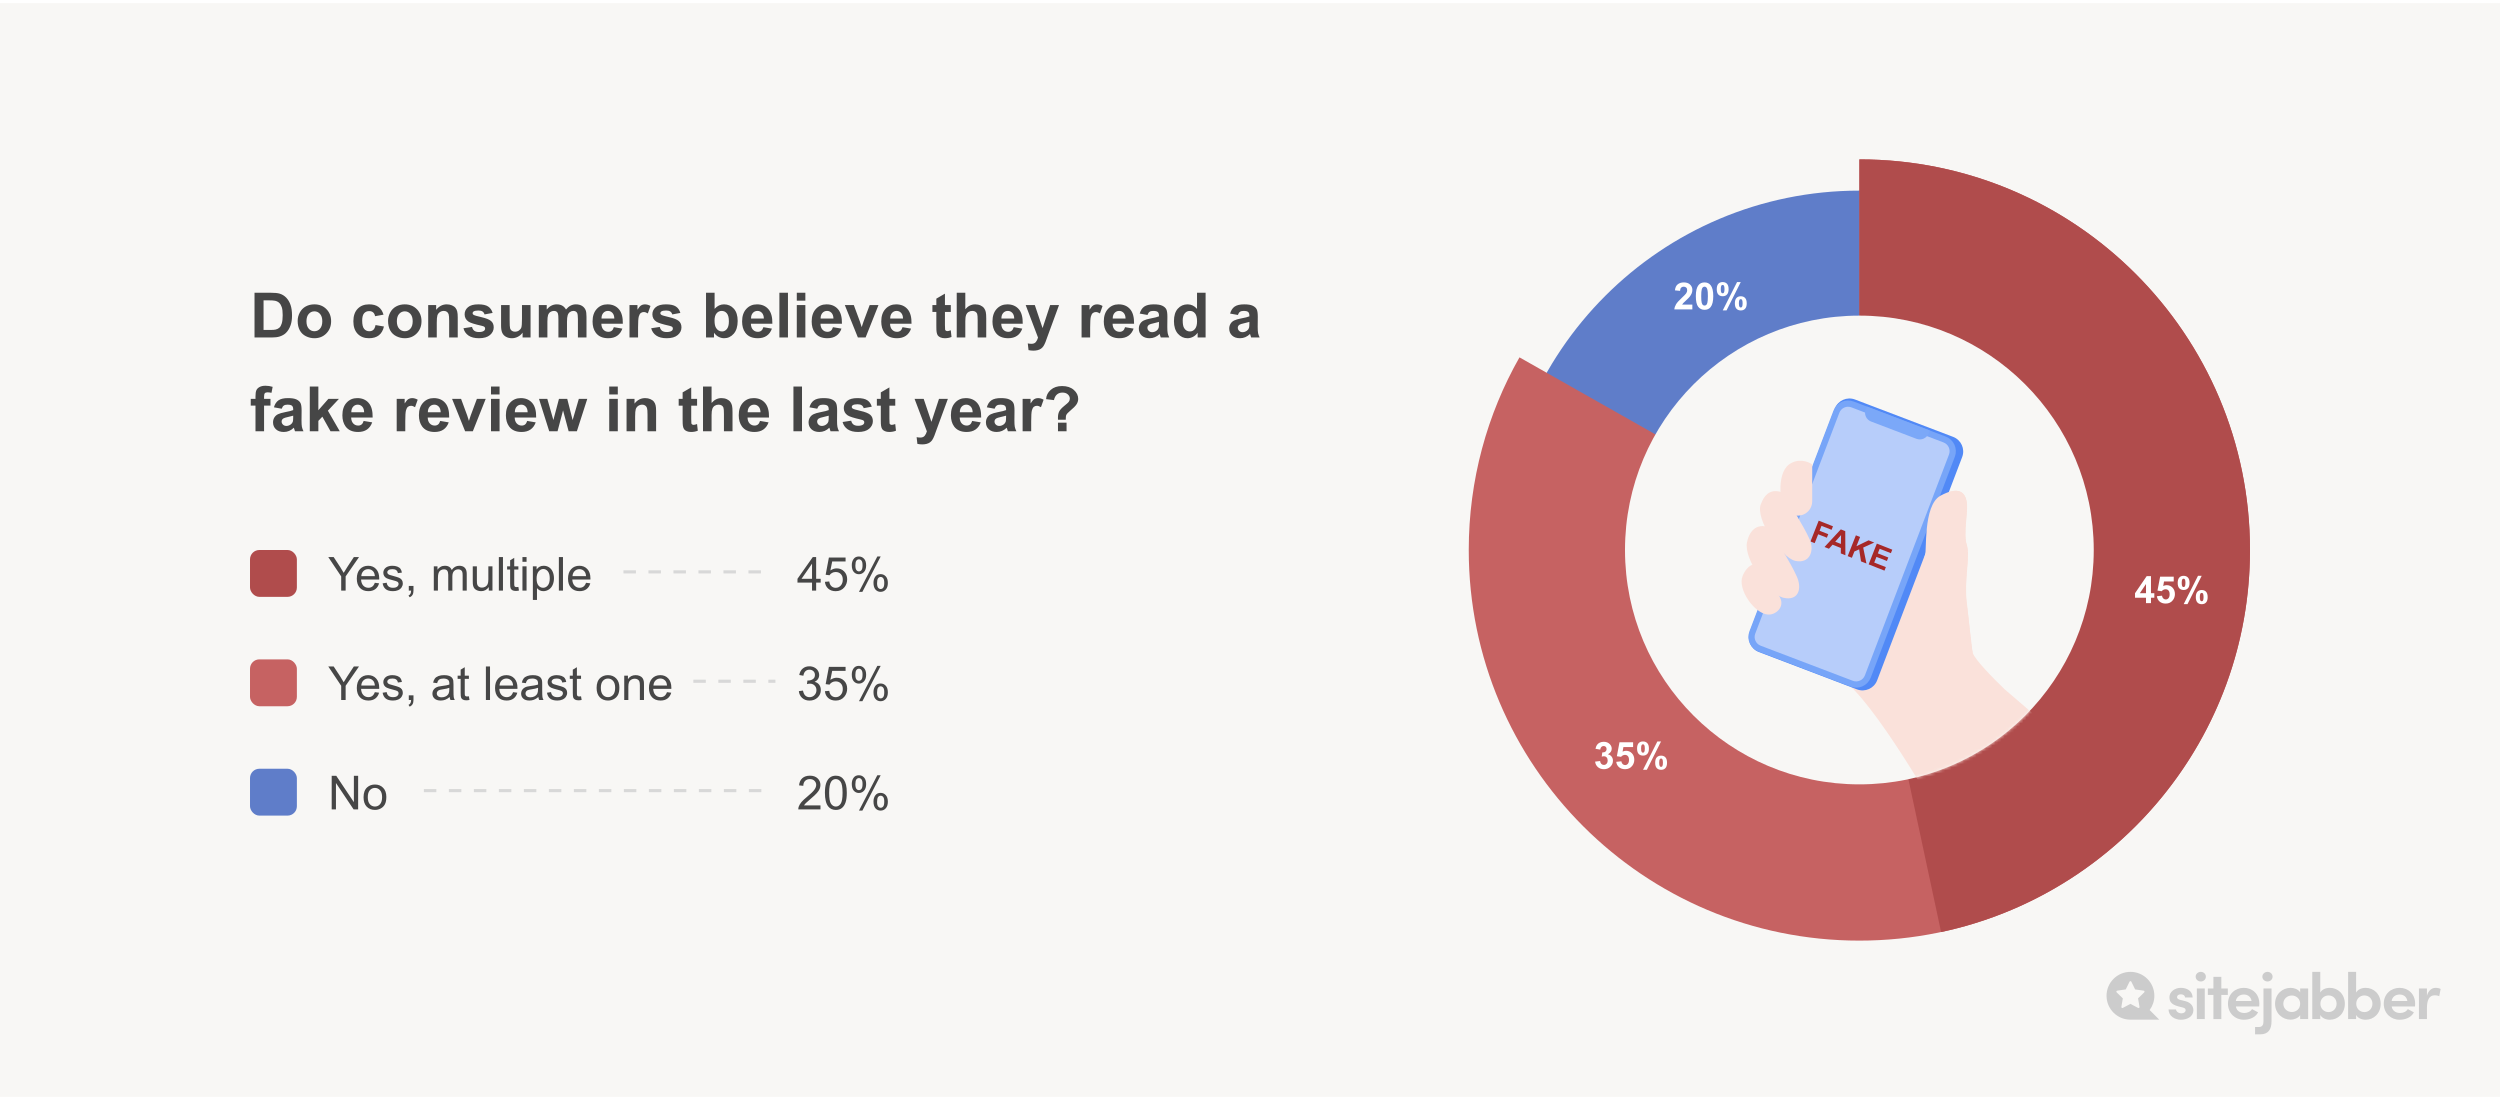 <svg width="800" height="351" viewBox="0 0 800 351" fill="none" xmlns="http://www.w3.org/2000/svg">
<rect x="0" y="0.998" width="800" height="350" fill="#F8F7F5"/>
<path fill-rule="evenodd" clip-rule="evenodd" d="M694.225 319.023C694.225 317.451 695.881 316.109 697.83 316.109C699.675 316.109 701.562 316.948 701.646 319.191H699.214C699.172 318.457 698.459 318.185 697.893 318.185C697.264 318.185 696.656 318.416 696.656 319.149C696.656 319.547 697.118 319.82 697.684 319.967L699.319 320.365C701.583 320.952 701.877 322.525 701.877 323.3C701.877 325.292 699.906 326.319 697.872 326.319C695.944 326.319 693.973 325.145 693.931 323.028H696.321C696.384 323.719 697.181 324.306 698.124 324.264C698.837 324.243 699.403 323.845 699.403 323.279C699.424 322.776 699.046 322.525 698.334 322.357L696.992 322.021C694.455 321.329 694.225 320.177 694.225 319.023Z" fill="#CCCCCC"/>
<path fill-rule="evenodd" clip-rule="evenodd" d="M702.988 326.109H705.525V316.319H702.988V326.109ZM704.267 310.994C705.148 310.994 705.881 311.665 705.881 312.525C705.881 313.405 705.148 314.076 704.267 314.076C703.366 314.076 702.611 313.405 702.611 312.525C702.611 311.665 703.366 310.994 704.267 310.994Z" fill="#CCCCCC"/>
<path fill-rule="evenodd" clip-rule="evenodd" d="M710.829 316.32H712.904V318.374H710.829V326.11H708.292V318.374H706.51V316.32H708.292V312.588H710.829V316.32Z" fill="#CCCCCC"/>
<path fill-rule="evenodd" clip-rule="evenodd" d="M720.494 320.323C720.305 318.982 719.299 318.248 718.041 318.248C716.699 318.248 715.651 319.003 715.463 320.323H720.494ZM722.947 322.063H715.484C715.651 323.363 716.741 324.16 718.188 324.16C719.173 324.16 720.179 323.74 720.641 322.902C721.249 323.237 721.961 323.615 722.59 323.95C721.71 325.627 719.823 326.319 718.02 326.319C715.232 326.319 712.947 324.265 712.947 321.183C712.947 318.101 715.232 316.109 718.02 316.109C720.808 316.109 722.989 318.101 722.989 321.183C722.989 321.435 722.968 321.833 722.947 322.063Z" fill="#CCCCCC"/>
<path fill-rule="evenodd" clip-rule="evenodd" d="M725.589 310.994C726.511 310.994 727.224 311.665 727.224 312.525C727.224 313.405 726.511 314.076 725.589 314.076C724.709 314.076 723.954 313.405 723.954 312.525C723.954 311.665 724.709 310.994 725.589 310.994ZM721.627 328.646H722.864C724.101 328.646 724.331 327.64 724.31 326.801V316.319H726.889V326.759C726.889 329.296 725.966 330.994 723.241 330.994H721.627V328.646Z" fill="#CCCCCC"/>
<path fill-rule="evenodd" clip-rule="evenodd" d="M733.367 323.845C734.75 323.845 736.05 322.881 736.05 321.204C736.05 319.506 734.708 318.562 733.367 318.562C731.962 318.562 730.663 319.61 730.663 321.204C730.663 322.776 731.962 323.845 733.367 323.845ZM736.05 324.852C735.421 325.858 733.975 326.298 733.011 326.298C730.432 326.298 728.021 324.327 728.021 321.204C728.021 318.059 730.432 316.109 733.011 316.109C733.891 316.109 735.337 316.445 736.05 317.535V316.319H738.608V326.109H736.05V324.852Z" fill="#CCCCCC"/>
<path fill-rule="evenodd" clip-rule="evenodd" d="M745.129 323.866C746.554 323.866 747.707 322.797 747.707 321.183C747.707 319.589 746.554 318.541 745.129 318.541C743.808 318.541 742.529 319.506 742.529 321.183C742.529 322.818 743.745 323.866 745.129 323.866ZM739.93 326.109V310.994H742.487V317.619C743.011 316.634 744.248 316.109 745.548 316.109C748.127 316.109 750.349 318.101 750.349 321.224C750.349 324.327 748.106 326.319 745.548 326.319C744.269 326.319 743.011 325.774 742.487 324.789V326.109H739.93Z" fill="#CCCCCC"/>
<path fill-rule="evenodd" clip-rule="evenodd" d="M756.597 323.866C758.022 323.866 759.175 322.797 759.175 321.183C759.175 319.589 758.022 318.541 756.597 318.541C755.276 318.541 753.997 319.506 753.997 321.183C753.997 322.818 755.213 323.866 756.597 323.866ZM751.398 326.109V310.994H753.955V317.619C754.479 316.634 755.716 316.109 757.016 316.109C759.595 316.109 761.817 318.101 761.817 321.224C761.817 324.327 759.574 326.319 757.016 326.319C755.737 326.319 754.479 325.774 753.955 324.789V326.109H751.398Z" fill="#CCCCCC"/>
<path fill-rule="evenodd" clip-rule="evenodd" d="M770.35 320.323C770.161 318.982 769.155 318.248 767.897 318.248C766.555 318.248 765.507 319.003 765.319 320.323H770.35ZM772.803 322.063H765.34C765.507 323.363 766.597 324.16 768.044 324.16C769.029 324.16 770.036 323.74 770.497 322.902C771.105 323.237 771.818 323.615 772.446 323.95C771.566 325.627 769.679 326.319 767.876 326.319C765.088 326.319 762.803 324.265 762.803 321.183C762.803 318.101 765.088 316.109 767.876 316.109C770.665 316.109 772.845 318.101 772.845 321.183C772.845 321.435 772.824 321.833 772.803 322.063Z" fill="#CCCCCC"/>
<path fill-rule="evenodd" clip-rule="evenodd" d="M776.619 326.109H774.061V316.319H776.619V318.625C777.122 316.843 778.275 316.109 779.386 316.109C780.078 316.109 780.602 316.256 781.001 316.466L780.56 318.772C779.952 318.5 779.323 318.5 779.072 318.5C777.332 318.5 776.619 320.051 776.619 322.65V326.109Z" fill="#CCCCCC"/>
<path fill-rule="evenodd" clip-rule="evenodd" d="M687.883 323.21C688.835 321.938 689.395 320.358 689.395 318.646C689.395 314.418 685.971 310.994 681.743 310.994C677.518 310.994 674.091 314.418 674.091 318.646C674.091 322.871 677.518 326.295 681.743 326.295H681.75H690.967L687.883 323.21Z" fill="#CCCCCC"/>
<path fill-rule="evenodd" clip-rule="evenodd" d="M686.151 317.559L685.684 318.015C685.182 318.503 684.681 318.992 684.179 319.48C684.189 319.537 684.199 319.594 684.208 319.651L684.649 322.234C684.651 322.357 684.594 322.467 684.496 322.527C684.404 322.585 684.29 322.588 684.191 322.538C684.059 322.469 683.928 322.399 683.796 322.329L682.533 321.657C682.269 321.516 682.005 321.376 681.741 321.236C681.481 321.374 681.222 321.512 680.962 321.65L679.688 322.328C679.556 322.399 679.424 322.469 679.291 322.538C679.245 322.561 679.195 322.573 679.146 322.573C679.09 322.573 679.035 322.558 678.986 322.527C678.888 322.467 678.831 322.357 678.833 322.234L678.835 322.212L679.274 319.655C679.283 319.597 679.293 319.538 679.303 319.48C678.801 318.992 678.3 318.503 677.799 318.015L677.332 317.559C677.236 317.466 677.205 317.342 677.248 317.219C677.289 317.102 677.383 317.028 677.514 317.009C677.705 316.982 677.897 316.954 678.088 316.926L679.995 316.648C680.075 316.637 680.155 316.625 680.235 316.614C680.263 316.558 680.291 316.502 680.319 316.446C680.352 316.381 680.385 316.316 680.417 316.251L680.683 315.707C680.779 315.511 680.874 315.314 680.971 315.118C681.131 314.791 681.292 314.465 681.455 314.14C681.511 314.026 681.618 313.96 681.743 313.959C681.855 313.957 681.971 314.026 682.028 314.14C682.19 314.465 682.351 314.791 682.512 315.118C682.608 315.314 682.704 315.511 682.8 315.707L683.065 316.251C683.097 316.317 683.131 316.382 683.164 316.448C683.192 316.503 683.22 316.559 683.248 316.614C683.328 316.625 683.407 316.637 683.487 316.648L685.391 316.926C685.583 316.954 685.776 316.982 685.968 317.009C686.099 317.028 686.194 317.102 686.234 317.219C686.277 317.342 686.247 317.466 686.151 317.559Z" fill="#F8F7F5"/>
<path d="M109.183 188.998V184.45L105.044 178.261H106.773L108.89 181.498C109.28 182.104 109.644 182.709 109.981 183.314C110.303 182.753 110.694 182.121 111.153 181.417L113.233 178.261H114.888L110.604 184.45V188.998H109.183ZM119.942 186.493L121.304 186.662C121.089 187.458 120.691 188.075 120.11 188.515C119.529 188.954 118.787 189.174 117.884 189.174C116.746 189.174 115.843 188.825 115.174 188.126C114.51 187.423 114.178 186.439 114.178 185.175C114.178 183.866 114.515 182.851 115.188 182.128C115.862 181.405 116.736 181.044 117.811 181.044C118.851 181.044 119.7 181.398 120.359 182.106C121.019 182.814 121.348 183.81 121.348 185.094C121.348 185.172 121.346 185.29 121.341 185.446H115.54C115.589 186.3 115.831 186.955 116.265 187.409C116.7 187.863 117.242 188.09 117.891 188.09C118.375 188.09 118.787 187.963 119.129 187.709C119.471 187.455 119.742 187.05 119.942 186.493ZM115.613 184.362H119.957C119.898 183.708 119.732 183.217 119.458 182.89C119.039 182.382 118.494 182.128 117.825 182.128C117.22 182.128 116.709 182.331 116.294 182.736C115.884 183.141 115.657 183.683 115.613 184.362ZM122.439 186.676L123.743 186.471C123.816 186.994 124.019 187.394 124.351 187.672C124.688 187.951 125.157 188.09 125.757 188.09C126.363 188.09 126.812 187.968 127.105 187.724C127.398 187.475 127.544 187.184 127.544 186.852C127.544 186.554 127.415 186.32 127.156 186.149C126.976 186.032 126.526 185.883 125.809 185.702C124.842 185.458 124.17 185.248 123.794 185.072C123.423 184.892 123.14 184.645 122.945 184.333C122.754 184.015 122.659 183.666 122.659 183.285C122.659 182.938 122.737 182.619 122.894 182.326C123.055 182.028 123.272 181.781 123.545 181.586C123.75 181.435 124.029 181.308 124.38 181.205C124.737 181.098 125.118 181.044 125.523 181.044C126.133 181.044 126.668 181.132 127.127 181.308C127.591 181.483 127.933 181.723 128.152 182.025C128.372 182.323 128.523 182.724 128.606 183.227L127.317 183.402C127.259 183.002 127.088 182.689 126.805 182.465C126.526 182.24 126.131 182.128 125.618 182.128C125.013 182.128 124.581 182.228 124.322 182.428C124.063 182.628 123.934 182.863 123.934 183.131C123.934 183.302 123.987 183.456 124.095 183.593C124.202 183.734 124.371 183.852 124.6 183.944C124.732 183.993 125.12 184.105 125.765 184.281C126.697 184.53 127.347 184.735 127.713 184.896C128.084 185.053 128.375 185.282 128.584 185.585C128.794 185.888 128.899 186.264 128.899 186.713C128.899 187.152 128.77 187.567 128.511 187.958C128.257 188.344 127.889 188.644 127.405 188.859C126.922 189.069 126.375 189.174 125.765 189.174C124.754 189.174 123.982 188.964 123.45 188.544C122.923 188.124 122.586 187.501 122.439 186.676ZM130.811 188.998V187.497H132.312V188.998C132.312 189.55 132.215 189.994 132.02 190.331C131.824 190.673 131.514 190.937 131.089 191.122L130.723 190.558C131.001 190.436 131.207 190.255 131.338 190.016C131.47 189.782 131.543 189.442 131.558 188.998H130.811ZM138.816 188.998V181.22H139.996V182.311C140.24 181.93 140.564 181.625 140.97 181.396C141.375 181.161 141.836 181.044 142.354 181.044C142.93 181.044 143.401 181.164 143.768 181.403C144.139 181.642 144.4 181.977 144.551 182.406C145.167 181.498 145.967 181.044 146.954 181.044C147.725 181.044 148.318 181.259 148.733 181.688C149.148 182.113 149.356 182.77 149.356 183.659V188.998H148.045V184.098C148.045 183.571 148.001 183.192 147.913 182.963C147.83 182.729 147.676 182.541 147.452 182.399C147.227 182.257 146.963 182.187 146.661 182.187C146.114 182.187 145.66 182.37 145.298 182.736C144.937 183.097 144.756 183.678 144.756 184.479V188.998H143.438V183.944C143.438 183.358 143.331 182.919 143.116 182.626C142.901 182.333 142.549 182.187 142.061 182.187C141.69 182.187 141.346 182.284 141.028 182.479C140.716 182.675 140.489 182.96 140.347 183.336C140.206 183.712 140.135 184.254 140.135 184.962V188.998H138.816ZM156.409 188.998V187.855C155.804 188.734 154.981 189.174 153.941 189.174C153.482 189.174 153.052 189.086 152.652 188.91C152.256 188.734 151.961 188.515 151.766 188.251C151.575 187.982 151.441 187.655 151.363 187.27C151.309 187.011 151.282 186.601 151.282 186.039V181.22H152.601V185.534C152.601 186.222 152.627 186.686 152.681 186.925C152.764 187.272 152.94 187.545 153.208 187.746C153.477 187.941 153.809 188.039 154.205 188.039C154.6 188.039 154.971 187.938 155.318 187.738C155.665 187.533 155.909 187.257 156.05 186.911C156.197 186.559 156.27 186.051 156.27 185.387V181.22H157.588V188.998H156.409ZM159.632 188.998V178.261H160.95V188.998H159.632ZM165.879 187.819L166.07 188.983C165.699 189.062 165.367 189.101 165.074 189.101C164.595 189.101 164.224 189.025 163.96 188.874C163.697 188.722 163.511 188.524 163.404 188.28C163.296 188.031 163.243 187.511 163.243 186.72V182.245H162.276V181.22H163.243V179.293L164.554 178.502V181.22H165.879V182.245H164.554V186.793C164.554 187.169 164.576 187.411 164.62 187.519C164.668 187.626 164.744 187.711 164.847 187.775C164.954 187.838 165.105 187.87 165.301 187.87C165.447 187.87 165.64 187.853 165.879 187.819ZM167.183 179.777V178.261H168.501V179.777H167.183ZM167.183 188.998V181.22H168.501V188.998H167.183ZM170.516 191.979V181.22H171.717V182.23C172 181.835 172.32 181.54 172.676 181.344C173.033 181.144 173.465 181.044 173.973 181.044C174.637 181.044 175.223 181.215 175.73 181.557C176.238 181.898 176.622 182.382 176.88 183.007C177.139 183.627 177.269 184.308 177.269 185.05C177.269 185.846 177.125 186.564 176.836 187.204C176.553 187.838 176.138 188.327 175.591 188.668C175.049 189.005 174.478 189.174 173.877 189.174C173.438 189.174 173.042 189.081 172.691 188.896C172.344 188.71 172.059 188.476 171.834 188.192V191.979H170.516ZM171.709 185.153C171.709 186.154 171.912 186.894 172.317 187.372C172.723 187.851 173.213 188.09 173.79 188.09C174.375 188.09 174.876 187.843 175.291 187.35C175.711 186.852 175.921 186.083 175.921 185.043C175.921 184.052 175.716 183.31 175.306 182.816C174.9 182.323 174.415 182.077 173.848 182.077C173.287 182.077 172.789 182.34 172.354 182.868C171.924 183.39 171.709 184.152 171.709 185.153ZM178.836 188.998V178.261H180.154V188.998H178.836ZM187.53 186.493L188.892 186.662C188.677 187.458 188.279 188.075 187.698 188.515C187.117 188.954 186.375 189.174 185.472 189.174C184.334 189.174 183.431 188.825 182.762 188.126C182.098 187.423 181.766 186.439 181.766 185.175C181.766 183.866 182.103 182.851 182.776 182.128C183.45 181.405 184.324 181.044 185.398 181.044C186.438 181.044 187.288 181.398 187.947 182.106C188.606 182.814 188.936 183.81 188.936 185.094C188.936 185.172 188.934 185.29 188.929 185.446H183.128C183.177 186.3 183.418 186.955 183.853 187.409C184.288 187.863 184.83 188.09 185.479 188.09C185.962 188.09 186.375 187.963 186.717 187.709C187.059 187.455 187.33 187.05 187.53 186.493ZM183.201 184.362H187.544C187.486 183.708 187.32 183.217 187.046 182.89C186.626 182.382 186.082 182.128 185.413 182.128C184.808 182.128 184.297 182.331 183.882 182.736C183.472 183.141 183.245 183.683 183.201 184.362Z" fill="#464646"/>
<path d="M109.183 223.998V219.45L105.044 213.261H106.773L108.89 216.498C109.28 217.104 109.644 217.709 109.981 218.314C110.303 217.753 110.694 217.121 111.153 216.417L113.233 213.261H114.888L110.604 219.45V223.998H109.183ZM119.942 221.493L121.304 221.662C121.089 222.458 120.691 223.075 120.11 223.515C119.529 223.954 118.787 224.174 117.884 224.174C116.746 224.174 115.843 223.825 115.174 223.126C114.51 222.423 114.178 221.439 114.178 220.175C114.178 218.866 114.515 217.851 115.188 217.128C115.862 216.405 116.736 216.044 117.811 216.044C118.851 216.044 119.7 216.398 120.359 217.106C121.019 217.814 121.348 218.81 121.348 220.094C121.348 220.172 121.346 220.29 121.341 220.446H115.54C115.589 221.3 115.831 221.955 116.265 222.409C116.7 222.863 117.242 223.09 117.891 223.09C118.375 223.09 118.787 222.963 119.129 222.709C119.471 222.455 119.742 222.05 119.942 221.493ZM115.613 219.362H119.957C119.898 218.708 119.732 218.217 119.458 217.89C119.039 217.382 118.494 217.128 117.825 217.128C117.22 217.128 116.709 217.331 116.294 217.736C115.884 218.141 115.657 218.683 115.613 219.362ZM122.439 221.676L123.743 221.471C123.816 221.994 124.019 222.394 124.351 222.672C124.688 222.951 125.157 223.09 125.757 223.09C126.363 223.09 126.812 222.968 127.105 222.724C127.398 222.475 127.544 222.184 127.544 221.852C127.544 221.554 127.415 221.32 127.156 221.149C126.976 221.032 126.526 220.883 125.809 220.702C124.842 220.458 124.17 220.248 123.794 220.072C123.423 219.892 123.14 219.645 122.945 219.333C122.754 219.015 122.659 218.666 122.659 218.285C122.659 217.938 122.737 217.619 122.894 217.326C123.055 217.028 123.272 216.781 123.545 216.586C123.75 216.435 124.029 216.308 124.38 216.205C124.737 216.098 125.118 216.044 125.523 216.044C126.133 216.044 126.668 216.132 127.127 216.308C127.591 216.483 127.933 216.723 128.152 217.025C128.372 217.323 128.523 217.724 128.606 218.227L127.317 218.402C127.259 218.002 127.088 217.689 126.805 217.465C126.526 217.24 126.131 217.128 125.618 217.128C125.013 217.128 124.581 217.228 124.322 217.428C124.063 217.628 123.934 217.863 123.934 218.131C123.934 218.302 123.987 218.456 124.095 218.593C124.202 218.734 124.371 218.852 124.6 218.944C124.732 218.993 125.12 219.105 125.765 219.281C126.697 219.53 127.347 219.735 127.713 219.896C128.084 220.053 128.375 220.282 128.584 220.585C128.794 220.888 128.899 221.264 128.899 221.713C128.899 222.152 128.77 222.567 128.511 222.958C128.257 223.344 127.889 223.644 127.405 223.859C126.922 224.069 126.375 224.174 125.765 224.174C124.754 224.174 123.982 223.964 123.45 223.544C122.923 223.124 122.586 222.501 122.439 221.676ZM130.811 223.998V222.497H132.312V223.998C132.312 224.55 132.215 224.994 132.02 225.331C131.824 225.673 131.514 225.937 131.089 226.122L130.723 225.558C131.001 225.436 131.207 225.255 131.338 225.016C131.47 224.782 131.543 224.442 131.558 223.998H130.811ZM143.892 223.039C143.404 223.454 142.933 223.747 142.479 223.917C142.029 224.088 141.546 224.174 141.028 224.174C140.174 224.174 139.517 223.966 139.058 223.551C138.599 223.131 138.37 222.597 138.37 221.947C138.37 221.566 138.455 221.22 138.626 220.907C138.802 220.59 139.029 220.336 139.307 220.146C139.59 219.955 139.908 219.811 140.259 219.713C140.518 219.645 140.909 219.579 141.431 219.516C142.496 219.389 143.279 219.237 143.782 219.062C143.787 218.881 143.79 218.766 143.79 218.717C143.79 218.18 143.665 217.802 143.416 217.582C143.079 217.284 142.579 217.135 141.915 217.135C141.294 217.135 140.835 217.245 140.538 217.465C140.245 217.68 140.027 218.063 139.886 218.615L138.597 218.439C138.714 217.887 138.907 217.443 139.175 217.106C139.444 216.764 139.832 216.503 140.34 216.322C140.848 216.137 141.436 216.044 142.105 216.044C142.769 216.044 143.309 216.122 143.724 216.278C144.139 216.435 144.444 216.632 144.639 216.872C144.834 217.106 144.971 217.404 145.049 217.765C145.093 217.99 145.115 218.395 145.115 218.981V220.739C145.115 221.964 145.142 222.741 145.196 223.068C145.254 223.39 145.367 223.7 145.533 223.998H144.156C144.019 223.725 143.931 223.405 143.892 223.039ZM143.782 220.094C143.304 220.29 142.586 220.456 141.629 220.592C141.087 220.67 140.704 220.758 140.479 220.856C140.254 220.954 140.081 221.098 139.959 221.288C139.837 221.474 139.776 221.681 139.776 221.911C139.776 222.262 139.908 222.555 140.171 222.79C140.44 223.024 140.831 223.141 141.343 223.141C141.851 223.141 142.303 223.031 142.698 222.812C143.094 222.587 143.384 222.282 143.57 221.896C143.711 221.598 143.782 221.159 143.782 220.578V220.094ZM150.044 222.819L150.235 223.983C149.864 224.062 149.532 224.101 149.239 224.101C148.76 224.101 148.389 224.025 148.125 223.874C147.862 223.722 147.676 223.524 147.569 223.28C147.461 223.031 147.408 222.511 147.408 221.72V217.245H146.441V216.22H147.408V214.293L148.719 213.502V216.22H150.044V217.245H148.719V221.793C148.719 222.169 148.741 222.411 148.785 222.519C148.833 222.626 148.909 222.711 149.012 222.775C149.119 222.838 149.271 222.87 149.466 222.87C149.612 222.87 149.805 222.853 150.044 222.819ZM155.486 223.998V213.261H156.805V223.998H155.486ZM164.18 221.493L165.542 221.662C165.328 222.458 164.93 223.075 164.349 223.515C163.768 223.954 163.025 224.174 162.122 224.174C160.984 224.174 160.081 223.825 159.412 223.126C158.748 222.423 158.416 221.439 158.416 220.175C158.416 218.866 158.753 217.851 159.427 217.128C160.101 216.405 160.975 216.044 162.049 216.044C163.089 216.044 163.938 216.398 164.598 217.106C165.257 217.814 165.586 218.81 165.586 220.094C165.586 220.172 165.584 220.29 165.579 220.446H159.778C159.827 221.3 160.069 221.955 160.503 222.409C160.938 222.863 161.48 223.09 162.129 223.09C162.613 223.09 163.025 222.963 163.367 222.709C163.709 222.455 163.98 222.05 164.18 221.493ZM159.852 219.362H164.195C164.136 218.708 163.97 218.217 163.697 217.89C163.277 217.382 162.732 217.128 162.063 217.128C161.458 217.128 160.948 217.331 160.533 217.736C160.123 218.141 159.896 218.683 159.852 219.362ZM172.281 223.039C171.792 223.454 171.321 223.747 170.867 223.917C170.418 224.088 169.935 224.174 169.417 224.174C168.562 224.174 167.906 223.966 167.447 223.551C166.988 223.131 166.758 222.597 166.758 221.947C166.758 221.566 166.844 221.22 167.015 220.907C167.19 220.59 167.417 220.336 167.696 220.146C167.979 219.955 168.296 219.811 168.648 219.713C168.907 219.645 169.297 219.579 169.82 219.516C170.884 219.389 171.668 219.237 172.171 219.062C172.176 218.881 172.178 218.766 172.178 218.717C172.178 218.18 172.054 217.802 171.805 217.582C171.468 217.284 170.967 217.135 170.303 217.135C169.683 217.135 169.224 217.245 168.926 217.465C168.633 217.68 168.416 218.063 168.274 218.615L166.985 218.439C167.103 217.887 167.295 217.443 167.564 217.106C167.833 216.764 168.221 216.503 168.729 216.322C169.236 216.137 169.825 216.044 170.494 216.044C171.158 216.044 171.697 216.122 172.112 216.278C172.527 216.435 172.833 216.632 173.028 216.872C173.223 217.106 173.36 217.404 173.438 217.765C173.482 217.99 173.504 218.395 173.504 218.981V220.739C173.504 221.964 173.531 222.741 173.584 223.068C173.643 223.39 173.755 223.7 173.921 223.998H172.544C172.408 223.725 172.32 223.405 172.281 223.039ZM172.171 220.094C171.692 220.29 170.975 220.456 170.018 220.592C169.476 220.67 169.092 220.758 168.868 220.856C168.643 220.954 168.47 221.098 168.348 221.288C168.226 221.474 168.165 221.681 168.165 221.911C168.165 222.262 168.296 222.555 168.56 222.79C168.829 223.024 169.219 223.141 169.732 223.141C170.24 223.141 170.691 223.031 171.087 222.812C171.482 222.587 171.773 222.282 171.958 221.896C172.1 221.598 172.171 221.159 172.171 220.578V220.094ZM175.027 221.676L176.331 221.471C176.404 221.994 176.607 222.394 176.939 222.672C177.276 222.951 177.745 223.09 178.345 223.09C178.951 223.09 179.4 222.968 179.693 222.724C179.986 222.475 180.132 222.184 180.132 221.852C180.132 221.554 180.003 221.32 179.744 221.149C179.563 221.032 179.114 220.883 178.396 220.702C177.43 220.458 176.758 220.248 176.382 220.072C176.011 219.892 175.728 219.645 175.533 219.333C175.342 219.015 175.247 218.666 175.247 218.285C175.247 217.938 175.325 217.619 175.481 217.326C175.643 217.028 175.86 216.781 176.133 216.586C176.338 216.435 176.617 216.308 176.968 216.205C177.325 216.098 177.706 216.044 178.111 216.044C178.721 216.044 179.256 216.132 179.715 216.308C180.179 216.483 180.521 216.723 180.74 217.025C180.96 217.323 181.111 217.724 181.194 218.227L179.905 218.402C179.847 218.002 179.676 217.689 179.393 217.465C179.114 217.24 178.719 217.128 178.206 217.128C177.601 217.128 177.168 217.228 176.91 217.428C176.651 217.628 176.521 217.863 176.521 218.131C176.521 218.302 176.575 218.456 176.683 218.593C176.79 218.734 176.958 218.852 177.188 218.944C177.32 218.993 177.708 219.105 178.353 219.281C179.285 219.53 179.935 219.735 180.301 219.896C180.672 220.053 180.962 220.282 181.172 220.585C181.382 220.888 181.487 221.264 181.487 221.713C181.487 222.152 181.358 222.567 181.099 222.958C180.845 223.344 180.477 223.644 179.993 223.859C179.51 224.069 178.963 224.174 178.353 224.174C177.342 224.174 176.57 223.964 176.038 223.544C175.511 223.124 175.174 222.501 175.027 221.676ZM185.933 222.819L186.124 223.983C185.752 224.062 185.42 224.101 185.127 224.101C184.649 224.101 184.278 224.025 184.014 223.874C183.75 223.722 183.565 223.524 183.458 223.28C183.35 223.031 183.296 222.511 183.296 221.72V217.245H182.33V216.22H183.296V214.293L184.607 213.502V216.22H185.933V217.245H184.607V221.793C184.607 222.169 184.629 222.411 184.673 222.519C184.722 222.626 184.798 222.711 184.9 222.775C185.008 222.838 185.159 222.87 185.354 222.87C185.501 222.87 185.694 222.853 185.933 222.819ZM190.914 220.109C190.914 218.668 191.314 217.602 192.115 216.908C192.784 216.332 193.599 216.044 194.561 216.044C195.63 216.044 196.504 216.396 197.183 217.099C197.862 217.797 198.201 218.764 198.201 219.999C198.201 221 198.05 221.789 197.747 222.365C197.449 222.936 197.012 223.38 196.436 223.698C195.865 224.015 195.24 224.174 194.561 224.174C193.472 224.174 192.591 223.825 191.917 223.126C191.248 222.428 190.914 221.422 190.914 220.109ZM192.269 220.109C192.269 221.105 192.486 221.852 192.92 222.35C193.355 222.843 193.902 223.09 194.561 223.09C195.215 223.09 195.76 222.841 196.194 222.343C196.629 221.845 196.846 221.085 196.846 220.065C196.846 219.103 196.626 218.375 196.187 217.882C195.752 217.384 195.21 217.135 194.561 217.135C193.902 217.135 193.355 217.382 192.92 217.875C192.486 218.368 192.269 219.113 192.269 220.109ZM199.754 223.998V216.22H200.94V217.326C201.512 216.471 202.337 216.044 203.416 216.044C203.885 216.044 204.314 216.129 204.705 216.3C205.101 216.466 205.396 216.686 205.591 216.959C205.787 217.233 205.923 217.558 206.001 217.934C206.05 218.178 206.075 218.605 206.075 219.215V223.998H204.756V219.267C204.756 218.729 204.705 218.329 204.603 218.065C204.5 217.797 204.317 217.584 204.053 217.428C203.794 217.267 203.489 217.187 203.138 217.187C202.576 217.187 202.09 217.365 201.68 217.721C201.275 218.078 201.072 218.754 201.072 219.75V223.998H199.754ZM213.428 221.493L214.791 221.662C214.576 222.458 214.178 223.075 213.597 223.515C213.016 223.954 212.273 224.174 211.37 224.174C210.232 224.174 209.329 223.825 208.66 223.126C207.996 222.423 207.664 221.439 207.664 220.175C207.664 218.866 208.001 217.851 208.675 217.128C209.349 216.405 210.223 216.044 211.297 216.044C212.337 216.044 213.187 216.398 213.846 217.106C214.505 217.814 214.834 218.81 214.834 220.094C214.834 220.172 214.832 220.29 214.827 220.446H209.026C209.075 221.3 209.317 221.955 209.751 222.409C210.186 222.863 210.728 223.09 211.377 223.09C211.861 223.09 212.273 222.963 212.615 222.709C212.957 222.455 213.228 222.05 213.428 221.493ZM209.1 219.362H213.443C213.384 218.708 213.218 218.217 212.945 217.89C212.525 217.382 211.98 217.128 211.312 217.128C210.706 217.128 210.196 217.331 209.781 217.736C209.371 218.141 209.144 218.683 209.1 219.362Z" fill="#464646"/>
<path d="M106.143 258.998V248.261H107.601L113.24 256.691V248.261H114.603V258.998H113.145L107.505 250.561V258.998H106.143ZM116.338 255.109C116.338 253.668 116.739 252.602 117.54 251.908C118.208 251.332 119.024 251.044 119.986 251.044C121.055 251.044 121.929 251.396 122.608 252.099C123.287 252.797 123.626 253.764 123.626 254.999C123.626 256 123.475 256.789 123.172 257.365C122.874 257.936 122.437 258.38 121.861 258.698C121.29 259.015 120.665 259.174 119.986 259.174C118.897 259.174 118.016 258.825 117.342 258.126C116.673 257.428 116.338 256.422 116.338 255.109ZM117.693 255.109C117.693 256.105 117.911 256.852 118.345 257.35C118.78 257.843 119.327 258.09 119.986 258.09C120.64 258.09 121.185 257.841 121.619 257.343C122.054 256.845 122.271 256.085 122.271 255.065C122.271 254.103 122.051 253.375 121.612 252.882C121.177 252.384 120.635 252.135 119.986 252.135C119.327 252.135 118.78 252.382 118.345 252.875C117.911 253.368 117.693 254.113 117.693 255.109Z" fill="#464646"/>
<path d="M259.849 188.998V186.427H255.191V185.219L260.091 178.261H261.167V185.219H262.618V186.427H261.167V188.998H259.849ZM259.849 185.219V180.377L256.487 185.219H259.849ZM263.973 186.186L265.357 186.068C265.459 186.742 265.696 187.25 266.067 187.592C266.443 187.929 266.895 188.097 267.422 188.097C268.057 188.097 268.594 187.858 269.034 187.379C269.473 186.901 269.693 186.266 269.693 185.475C269.693 184.723 269.48 184.13 269.056 183.695C268.636 183.261 268.084 183.043 267.4 183.043C266.976 183.043 266.592 183.141 266.25 183.336C265.909 183.527 265.64 183.776 265.445 184.083L264.207 183.922L265.247 178.407H270.586V179.667H266.302L265.723 182.553C266.368 182.104 267.044 181.879 267.752 181.879C268.689 181.879 269.48 182.204 270.125 182.853C270.77 183.502 271.092 184.337 271.092 185.358C271.092 186.33 270.809 187.169 270.242 187.877C269.554 188.747 268.614 189.181 267.422 189.181C266.446 189.181 265.647 188.908 265.027 188.361C264.412 187.814 264.061 187.089 263.973 186.186ZM272.571 180.839C272.571 180.072 272.764 179.42 273.15 178.883C273.536 178.346 274.095 178.078 274.827 178.078C275.501 178.078 276.058 178.319 276.497 178.803C276.941 179.281 277.164 179.987 277.164 180.919C277.164 181.828 276.939 182.528 276.49 183.021C276.045 183.51 275.496 183.754 274.842 183.754C274.192 183.754 273.65 183.512 273.216 183.029C272.786 182.545 272.571 181.815 272.571 180.839ZM274.864 178.986C274.537 178.986 274.263 179.127 274.043 179.411C273.829 179.694 273.721 180.214 273.721 180.971C273.721 181.659 273.831 182.145 274.051 182.428C274.271 182.707 274.542 182.846 274.864 182.846C275.196 182.846 275.469 182.704 275.684 182.421C275.904 182.138 276.014 181.62 276.014 180.868C276.014 180.175 275.904 179.689 275.684 179.411C275.464 179.127 275.191 178.986 274.864 178.986ZM274.871 189.394L280.745 178.078H281.814L275.962 189.394H274.871ZM279.515 186.479C279.515 185.707 279.708 185.055 280.093 184.523C280.479 183.986 281.041 183.717 281.778 183.717C282.452 183.717 283.008 183.959 283.448 184.442C283.892 184.921 284.114 185.626 284.114 186.559C284.114 187.467 283.89 188.168 283.44 188.661C282.996 189.149 282.444 189.394 281.785 189.394C281.136 189.394 280.594 189.152 280.159 188.668C279.729 188.18 279.515 187.45 279.515 186.479ZM281.814 184.625C281.482 184.625 281.207 184.767 280.987 185.05C280.772 185.333 280.665 185.854 280.665 186.61C280.665 187.294 280.774 187.777 280.994 188.061C281.214 188.344 281.485 188.485 281.807 188.485C282.144 188.485 282.42 188.344 282.635 188.061C282.854 187.777 282.964 187.26 282.964 186.508C282.964 185.814 282.854 185.329 282.635 185.05C282.415 184.767 282.142 184.625 281.814 184.625Z" fill="#464646"/>
<path d="M255.63 221.164L256.949 220.988C257.1 221.735 257.356 222.274 257.718 222.606C258.084 222.934 258.528 223.097 259.051 223.097C259.671 223.097 260.193 222.882 260.618 222.453C261.048 222.023 261.263 221.491 261.263 220.856C261.263 220.25 261.065 219.752 260.669 219.362C260.274 218.966 259.771 218.769 259.161 218.769C258.912 218.769 258.602 218.817 258.23 218.915L258.377 217.758C258.465 217.768 258.536 217.772 258.589 217.772C259.151 217.772 259.656 217.626 260.105 217.333C260.555 217.04 260.779 216.588 260.779 215.978C260.779 215.495 260.616 215.094 260.289 214.777C259.961 214.459 259.539 214.301 259.021 214.301C258.509 214.301 258.082 214.462 257.74 214.784C257.398 215.106 257.178 215.59 257.081 216.234L255.762 216C255.923 215.116 256.29 214.433 256.861 213.949C257.432 213.461 258.143 213.217 258.992 213.217C259.578 213.217 260.118 213.344 260.611 213.598C261.104 213.847 261.48 214.188 261.739 214.623C262.002 215.058 262.134 215.519 262.134 216.007C262.134 216.471 262.01 216.894 261.761 217.274C261.512 217.655 261.143 217.958 260.655 218.183C261.29 218.329 261.783 218.634 262.134 219.098C262.486 219.557 262.662 220.133 262.662 220.827C262.662 221.764 262.32 222.56 261.636 223.214C260.953 223.864 260.088 224.188 259.043 224.188C258.101 224.188 257.317 223.908 256.692 223.346C256.072 222.785 255.718 222.057 255.63 221.164ZM263.973 221.186L265.357 221.068C265.459 221.742 265.696 222.25 266.067 222.592C266.443 222.929 266.895 223.097 267.422 223.097C268.057 223.097 268.594 222.858 269.034 222.379C269.473 221.901 269.693 221.266 269.693 220.475C269.693 219.723 269.48 219.13 269.056 218.695C268.636 218.261 268.084 218.043 267.4 218.043C266.976 218.043 266.592 218.141 266.25 218.336C265.909 218.527 265.64 218.776 265.445 219.083L264.207 218.922L265.247 213.407H270.586V214.667H266.302L265.723 217.553C266.368 217.104 267.044 216.879 267.752 216.879C268.689 216.879 269.48 217.204 270.125 217.853C270.77 218.502 271.092 219.337 271.092 220.358C271.092 221.33 270.809 222.169 270.242 222.877C269.554 223.747 268.614 224.181 267.422 224.181C266.446 224.181 265.647 223.908 265.027 223.361C264.412 222.814 264.061 222.089 263.973 221.186ZM272.571 215.839C272.571 215.072 272.764 214.42 273.15 213.883C273.536 213.346 274.095 213.078 274.827 213.078C275.501 213.078 276.058 213.319 276.497 213.803C276.941 214.281 277.164 214.987 277.164 215.919C277.164 216.828 276.939 217.528 276.49 218.021C276.045 218.51 275.496 218.754 274.842 218.754C274.192 218.754 273.65 218.512 273.216 218.029C272.786 217.545 272.571 216.815 272.571 215.839ZM274.864 213.986C274.537 213.986 274.263 214.127 274.043 214.411C273.829 214.694 273.721 215.214 273.721 215.971C273.721 216.659 273.831 217.145 274.051 217.428C274.271 217.707 274.542 217.846 274.864 217.846C275.196 217.846 275.469 217.704 275.684 217.421C275.904 217.138 276.014 216.62 276.014 215.868C276.014 215.175 275.904 214.689 275.684 214.411C275.464 214.127 275.191 213.986 274.864 213.986ZM274.871 224.394L280.745 213.078H281.814L275.962 224.394H274.871ZM279.515 221.479C279.515 220.707 279.708 220.055 280.093 219.523C280.479 218.986 281.041 218.717 281.778 218.717C282.452 218.717 283.008 218.959 283.448 219.442C283.892 219.921 284.114 220.626 284.114 221.559C284.114 222.467 283.89 223.168 283.44 223.661C282.996 224.149 282.444 224.394 281.785 224.394C281.136 224.394 280.594 224.152 280.159 223.668C279.729 223.18 279.515 222.45 279.515 221.479ZM281.814 219.625C281.482 219.625 281.207 219.767 280.987 220.05C280.772 220.333 280.665 220.854 280.665 221.61C280.665 222.294 280.774 222.777 280.994 223.061C281.214 223.344 281.485 223.485 281.807 223.485C282.144 223.485 282.42 223.344 282.635 223.061C282.854 222.777 282.964 222.26 282.964 221.508C282.964 220.814 282.854 220.329 282.635 220.05C282.415 219.767 282.142 219.625 281.814 219.625Z" fill="#464646"/>
<path d="M262.552 257.731V258.998H255.455C255.445 258.681 255.496 258.375 255.608 258.083C255.789 257.599 256.077 257.123 256.473 256.654C256.873 256.186 257.449 255.644 258.201 255.028C259.368 254.071 260.157 253.314 260.567 252.758C260.977 252.196 261.182 251.667 261.182 251.168C261.182 250.646 260.994 250.207 260.618 249.85C260.247 249.489 259.761 249.308 259.161 249.308C258.526 249.308 258.018 249.499 257.637 249.879C257.256 250.26 257.063 250.788 257.059 251.461L255.704 251.322C255.796 250.312 256.146 249.542 256.751 249.015C257.356 248.483 258.169 248.217 259.19 248.217C260.22 248.217 261.036 248.502 261.636 249.074C262.237 249.645 262.537 250.353 262.537 251.198C262.537 251.627 262.449 252.05 262.273 252.465C262.098 252.88 261.805 253.317 261.395 253.776C260.989 254.235 260.313 254.865 259.366 255.666C258.575 256.33 258.067 256.781 257.842 257.021C257.618 257.255 257.432 257.492 257.286 257.731H262.552ZM263.973 253.703C263.973 252.433 264.102 251.413 264.361 250.641C264.625 249.865 265.013 249.267 265.525 248.847C266.043 248.427 266.692 248.217 267.474 248.217C268.05 248.217 268.555 248.334 268.99 248.568C269.424 248.798 269.783 249.132 270.066 249.572C270.35 250.006 270.572 250.539 270.733 251.168C270.894 251.793 270.975 252.638 270.975 253.703C270.975 254.962 270.845 255.98 270.586 256.757C270.328 257.528 269.939 258.126 269.422 258.551C268.909 258.971 268.26 259.181 267.474 259.181C266.438 259.181 265.625 258.81 265.035 258.068C264.327 257.174 263.973 255.719 263.973 253.703ZM265.328 253.703C265.328 255.465 265.533 256.64 265.943 257.226C266.358 257.807 266.868 258.097 267.474 258.097C268.079 258.097 268.587 257.804 268.997 257.218C269.412 256.632 269.62 255.46 269.62 253.703C269.62 251.935 269.412 250.761 268.997 250.18C268.587 249.599 268.074 249.308 267.459 249.308C266.854 249.308 266.37 249.564 266.009 250.077C265.555 250.731 265.328 251.94 265.328 253.703ZM272.571 250.839C272.571 250.072 272.764 249.42 273.15 248.883C273.536 248.346 274.095 248.078 274.827 248.078C275.501 248.078 276.058 248.319 276.497 248.803C276.941 249.281 277.164 249.987 277.164 250.919C277.164 251.828 276.939 252.528 276.49 253.021C276.045 253.51 275.496 253.754 274.842 253.754C274.192 253.754 273.65 253.512 273.216 253.029C272.786 252.545 272.571 251.815 272.571 250.839ZM274.864 248.986C274.537 248.986 274.263 249.127 274.043 249.411C273.829 249.694 273.721 250.214 273.721 250.971C273.721 251.659 273.831 252.145 274.051 252.428C274.271 252.707 274.542 252.846 274.864 252.846C275.196 252.846 275.469 252.704 275.684 252.421C275.904 252.138 276.014 251.62 276.014 250.868C276.014 250.175 275.904 249.689 275.684 249.411C275.464 249.127 275.191 248.986 274.864 248.986ZM274.871 259.394L280.745 248.078H281.814L275.962 259.394H274.871ZM279.515 256.479C279.515 255.707 279.708 255.055 280.093 254.523C280.479 253.986 281.041 253.717 281.778 253.717C282.452 253.717 283.008 253.959 283.448 254.442C283.892 254.921 284.114 255.626 284.114 256.559C284.114 257.467 283.89 258.168 283.44 258.661C282.996 259.149 282.444 259.394 281.785 259.394C281.136 259.394 280.594 259.152 280.159 258.668C279.729 258.18 279.515 257.45 279.515 256.479ZM281.814 254.625C281.482 254.625 281.207 254.767 280.987 255.05C280.772 255.333 280.665 255.854 280.665 256.61C280.665 257.294 280.774 257.777 280.994 258.061C281.214 258.344 281.485 258.485 281.807 258.485C282.144 258.485 282.42 258.344 282.635 258.061C282.854 257.777 282.964 257.26 282.964 256.508C282.964 255.814 282.854 255.329 282.635 255.05C282.415 254.767 282.142 254.625 281.814 254.625Z" fill="#464646"/>
<rect x="80.001" y="175.998" width="15" height="15" rx="3" fill="#B04C4C"/>
<rect x="80.001" y="210.998" width="15" height="15" rx="3" fill="#C66262"/>
<rect x="80.001" y="245.998" width="15" height="15" rx="3" fill="#5F7DC9"/>
<line x1="199.5" y1="182.998" x2="244.229" y2="182.998" stroke="#D8D8D8" stroke-dasharray="4 4"/>
<line x1="221.865" y1="217.998" x2="248.14" y2="217.998" stroke="#D8D8D8" stroke-dasharray="4 4"/>
<line x1="135.636" y1="252.998" x2="243.886" y2="252.998" stroke="#D8D8D8" stroke-dasharray="4 4"/>
<circle cx="595" cy="175.998" r="115" fill="#5F7DC9"/>
<path d="M720 175.998C720 245.034 664.036 300.998 595 300.998C525.965 300.998 470 245.034 470 175.998C470 153.582 475.901 132.544 486.234 114.352L595 175.998V50.998C664.036 50.998 720 106.962 720 175.998Z" fill="#C66262"/>
<path d="M720.001 175.998C720.001 236.066 677.631 286.239 621.147 298.259L595 175.998V50.998C664.036 50.998 720.001 106.962 720.001 175.998Z" fill="#B04C4C"/>
<path d="M686.721 192.998V191.27H683.206V189.828L686.932 184.373H688.315V189.822H689.381V191.27H688.315V192.998H686.721ZM686.721 189.822V186.887L684.747 189.822H686.721ZM690.196 190.789L691.836 190.619C691.883 190.99 692.022 191.285 692.252 191.504C692.483 191.719 692.749 191.826 693.049 191.826C693.393 191.826 693.684 191.688 693.922 191.41C694.161 191.129 694.28 190.707 694.28 190.145C694.28 189.617 694.161 189.223 693.922 188.961C693.688 188.695 693.381 188.562 693.002 188.562C692.53 188.562 692.106 188.771 691.731 189.189L690.395 188.996L691.239 184.525H695.592V186.066H692.487L692.229 187.525C692.596 187.342 692.971 187.25 693.354 187.25C694.084 187.25 694.704 187.516 695.211 188.047C695.719 188.578 695.973 189.268 695.973 190.115C695.973 190.822 695.768 191.453 695.358 192.008C694.799 192.766 694.024 193.145 693.032 193.145C692.239 193.145 691.592 192.932 691.092 192.506C690.592 192.08 690.293 191.508 690.196 190.789ZM696.864 186.529C696.864 185.76 697.032 185.189 697.368 184.818C697.708 184.447 698.167 184.262 698.745 184.262C699.342 184.262 699.809 184.447 700.145 184.818C700.485 185.186 700.655 185.756 700.655 186.529C700.655 187.299 700.485 187.869 700.145 188.24C699.809 188.611 699.352 188.797 698.774 188.797C698.176 188.797 697.708 188.613 697.368 188.246C697.032 187.875 696.864 187.303 696.864 186.529ZM698.147 186.518C698.147 187.076 698.211 187.451 698.34 187.643C698.438 187.783 698.573 187.854 698.745 187.854C698.92 187.854 699.057 187.783 699.155 187.643C699.28 187.451 699.342 187.076 699.342 186.518C699.342 185.959 699.28 185.586 699.155 185.398C699.057 185.254 698.92 185.182 698.745 185.182C698.573 185.182 698.438 185.252 698.34 185.393C698.211 185.584 698.147 185.959 698.147 186.518ZM699.999 193.326H698.78L703.356 184.262H704.54L699.999 193.326ZM702.659 191.07C702.659 190.301 702.827 189.73 703.163 189.359C703.502 188.988 703.965 188.803 704.551 188.803C705.141 188.803 705.604 188.988 705.94 189.359C706.28 189.73 706.45 190.301 706.45 191.07C706.45 191.844 706.28 192.416 705.94 192.787C705.604 193.158 705.147 193.344 704.569 193.344C703.971 193.344 703.502 193.158 703.163 192.787C702.827 192.416 702.659 191.844 702.659 191.07ZM703.942 191.064C703.942 191.623 704.006 191.996 704.135 192.184C704.233 192.328 704.368 192.4 704.54 192.4C704.715 192.4 704.85 192.33 704.944 192.189C705.073 191.998 705.137 191.623 705.137 191.064C705.137 190.506 705.075 190.131 704.95 189.939C704.852 189.799 704.715 189.729 704.54 189.729C704.364 189.729 704.229 189.799 704.135 189.939C704.006 190.131 703.942 190.506 703.942 191.064Z" fill="white"/>
<path d="M510.434 243.719L512.028 243.525C512.078 243.932 512.215 244.242 512.438 244.457C512.66 244.672 512.93 244.779 513.246 244.779C513.586 244.779 513.871 244.65 514.102 244.393C514.336 244.135 514.453 243.787 514.453 243.35C514.453 242.936 514.342 242.607 514.119 242.365C513.897 242.123 513.625 242.002 513.305 242.002C513.094 242.002 512.842 242.043 512.549 242.125L512.731 240.783C513.176 240.795 513.516 240.699 513.75 240.496C513.985 240.289 514.102 240.016 514.102 239.676C514.102 239.387 514.016 239.156 513.844 238.984C513.672 238.812 513.444 238.727 513.158 238.727C512.877 238.727 512.637 238.824 512.438 239.02C512.238 239.215 512.117 239.5 512.074 239.875L510.557 239.617C510.662 239.098 510.821 238.684 511.031 238.375C511.246 238.062 511.543 237.818 511.922 237.643C512.305 237.463 512.733 237.373 513.205 237.373C514.014 237.373 514.662 237.631 515.151 238.146C515.553 238.568 515.754 239.045 515.754 239.576C515.754 240.33 515.342 240.932 514.518 241.381C515.01 241.486 515.403 241.723 515.696 242.09C515.992 242.457 516.141 242.9 516.141 243.42C516.141 244.174 515.865 244.816 515.315 245.348C514.764 245.879 514.078 246.145 513.258 246.145C512.481 246.145 511.836 245.922 511.324 245.477C510.813 245.027 510.516 244.441 510.434 243.719ZM517.196 243.789L518.836 243.619C518.883 243.99 519.022 244.285 519.252 244.504C519.483 244.719 519.748 244.826 520.049 244.826C520.393 244.826 520.684 244.688 520.922 244.41C521.16 244.129 521.279 243.707 521.279 243.145C521.279 242.617 521.16 242.223 520.922 241.961C520.688 241.695 520.381 241.562 520.002 241.562C519.529 241.562 519.106 241.771 518.731 242.189L517.395 241.996L518.238 237.525H522.592V239.066H519.487L519.229 240.525C519.596 240.342 519.971 240.25 520.354 240.25C521.084 240.25 521.703 240.516 522.211 241.047C522.719 241.578 522.973 242.268 522.973 243.115C522.973 243.822 522.768 244.453 522.358 245.008C521.799 245.766 521.024 246.145 520.031 246.145C519.238 246.145 518.592 245.932 518.092 245.506C517.592 245.08 517.293 244.508 517.196 243.789ZM523.863 239.529C523.863 238.76 524.031 238.189 524.367 237.818C524.707 237.447 525.166 237.262 525.744 237.262C526.342 237.262 526.809 237.447 527.145 237.818C527.485 238.186 527.654 238.756 527.654 239.529C527.654 240.299 527.485 240.869 527.145 241.24C526.809 241.611 526.352 241.797 525.774 241.797C525.176 241.797 524.707 241.613 524.367 241.246C524.031 240.875 523.863 240.303 523.863 239.529ZM525.147 239.518C525.147 240.076 525.211 240.451 525.34 240.643C525.438 240.783 525.572 240.854 525.744 240.854C525.92 240.854 526.057 240.783 526.154 240.643C526.279 240.451 526.342 240.076 526.342 239.518C526.342 238.959 526.279 238.586 526.154 238.398C526.057 238.254 525.92 238.182 525.744 238.182C525.572 238.182 525.438 238.252 525.34 238.393C525.211 238.584 525.147 238.959 525.147 239.518ZM526.998 246.326H525.779L530.356 237.262H531.539L526.998 246.326ZM529.658 244.07C529.658 243.301 529.826 242.73 530.162 242.359C530.502 241.988 530.965 241.803 531.551 241.803C532.141 241.803 532.604 241.988 532.94 242.359C533.279 242.73 533.449 243.301 533.449 244.07C533.449 244.844 533.279 245.416 532.94 245.787C532.604 246.158 532.147 246.344 531.569 246.344C530.971 246.344 530.502 246.158 530.162 245.787C529.826 245.416 529.658 244.844 529.658 244.07ZM530.942 244.064C530.942 244.623 531.006 244.996 531.135 245.184C531.233 245.328 531.367 245.4 531.539 245.4C531.715 245.4 531.85 245.33 531.944 245.189C532.072 244.998 532.137 244.623 532.137 244.064C532.137 243.506 532.074 243.131 531.949 242.939C531.852 242.799 531.715 242.729 531.539 242.729C531.363 242.729 531.229 242.799 531.135 242.939C531.006 243.131 530.942 243.506 530.942 244.064Z" fill="white"/>
<path d="M541.553 97.469V98.998H535.781C535.844 98.42 536.031 97.873 536.344 97.357C536.656 96.838 537.273 96.15 538.195 95.295C538.937 94.603 539.393 94.135 539.561 93.889C539.787 93.549 539.9 93.213 539.9 92.881C539.9 92.514 539.801 92.232 539.602 92.037C539.406 91.838 539.135 91.738 538.787 91.738C538.443 91.738 538.17 91.842 537.967 92.049C537.764 92.256 537.646 92.6 537.615 93.08L535.975 92.916C536.072 92.01 536.379 91.359 536.895 90.965C537.41 90.57 538.055 90.373 538.828 90.373C539.676 90.373 540.342 90.602 540.826 91.059C541.311 91.516 541.553 92.084 541.553 92.764C541.553 93.15 541.482 93.519 541.342 93.871C541.205 94.219 540.986 94.584 540.686 94.967C540.486 95.221 540.127 95.586 539.607 96.062C539.088 96.539 538.758 96.856 538.617 97.012C538.48 97.168 538.369 97.32 538.283 97.469H541.553ZM545.455 90.373C546.287 90.373 546.937 90.67 547.406 91.264C547.965 91.967 548.244 93.133 548.244 94.762C548.244 96.387 547.963 97.555 547.4 98.266C546.936 98.852 546.287 99.144 545.455 99.144C544.619 99.144 543.945 98.824 543.434 98.184C542.922 97.539 542.666 96.393 542.666 94.744C542.666 93.127 542.947 91.963 543.51 91.252C543.975 90.666 544.623 90.373 545.455 90.373ZM545.455 91.738C545.256 91.738 545.078 91.803 544.922 91.932C544.766 92.057 544.645 92.283 544.559 92.611C544.445 93.037 544.389 93.754 544.389 94.762C544.389 95.769 544.439 96.463 544.541 96.842C544.643 97.217 544.77 97.467 544.922 97.592C545.078 97.717 545.256 97.779 545.455 97.779C545.654 97.779 545.832 97.717 545.988 97.592C546.145 97.463 546.266 97.234 546.352 96.906C546.465 96.484 546.521 95.769 546.521 94.762C546.521 93.754 546.471 93.062 546.369 92.688C546.268 92.309 546.139 92.057 545.982 91.932C545.83 91.803 545.654 91.738 545.455 91.738ZM549.363 92.529C549.363 91.76 549.531 91.189 549.867 90.818C550.207 90.447 550.666 90.262 551.244 90.262C551.842 90.262 552.309 90.447 552.645 90.818C552.984 91.186 553.154 91.756 553.154 92.529C553.154 93.299 552.984 93.869 552.645 94.24C552.309 94.611 551.852 94.797 551.273 94.797C550.676 94.797 550.207 94.613 549.867 94.246C549.531 93.875 549.363 93.303 549.363 92.529ZM550.646 92.518C550.646 93.076 550.711 93.451 550.84 93.643C550.937 93.783 551.072 93.853 551.244 93.853C551.42 93.853 551.557 93.783 551.654 93.643C551.779 93.451 551.842 93.076 551.842 92.518C551.842 91.959 551.779 91.586 551.654 91.398C551.557 91.254 551.42 91.182 551.244 91.182C551.072 91.182 550.937 91.252 550.84 91.393C550.711 91.584 550.646 91.959 550.646 92.518ZM552.498 99.326H551.279L555.855 90.262H557.039L552.498 99.326ZM555.158 97.07C555.158 96.301 555.326 95.731 555.662 95.359C556.002 94.988 556.465 94.803 557.051 94.803C557.641 94.803 558.104 94.988 558.439 95.359C558.779 95.731 558.949 96.301 558.949 97.07C558.949 97.844 558.779 98.416 558.439 98.787C558.104 99.158 557.646 99.344 557.068 99.344C556.471 99.344 556.002 99.158 555.662 98.787C555.326 98.416 555.158 97.844 555.158 97.07ZM556.441 97.064C556.441 97.623 556.506 97.996 556.635 98.184C556.732 98.328 556.867 98.4 557.039 98.4C557.215 98.4 557.35 98.33 557.443 98.189C557.572 97.998 557.637 97.623 557.637 97.064C557.637 96.506 557.574 96.131 557.449 95.939C557.352 95.799 557.215 95.728 557.039 95.728C556.863 95.728 556.729 95.799 556.635 95.939C556.506 96.131 556.441 96.506 556.441 97.064Z" fill="white"/>
<circle cx="595" cy="175.998" r="75" fill="#F8F7F5"/>
<mask id="mask0" style="mask-type:alpha" maskUnits="userSpaceOnUse" x="520" y="100" width="151" height="151">
<circle cx="595" cy="175.998" r="75" fill="#F1F1F2"/>
</mask>
<g mask="url(#mask0)">
<path d="M589.563 217.521C599.293 223.817 620.325 260.309 621.041 262.376L663.5 239.498L641.548 220.621C638.369 217.601 631.867 211.035 631.294 208.937C630.579 206.313 630.341 200.352 629.387 192.96C628.433 185.567 630.579 178.175 629.387 174.359C628.194 170.544 629.864 164.106 629.387 160.767C628.91 157.429 626.764 155.521 621.041 158.621C615.317 161.721 616.748 176.983 616.033 178.175C615.46 179.129 600.533 165.536 593.14 158.621L568.579 200.352C571.52 203.452 579.834 211.226 589.563 217.521Z" fill="#FAE1DA"/>
<path d="M587.152 130.735C588.135 128.155 591.023 126.859 593.604 127.842L625.005 139.797C627.585 140.78 628.881 143.669 627.898 146.249L600.69 217.708C599.708 220.289 596.819 221.585 594.238 220.602L562.838 208.646C560.257 207.664 558.962 204.775 559.944 202.194L587.152 130.735Z" fill="#5189F6"/>
<path d="M587.65 131.736C588.436 129.671 590.747 128.635 592.811 129.421L622.298 140.648C624.362 141.434 625.399 143.745 624.613 145.809L597.707 216.473C596.921 218.538 594.61 219.574 592.546 218.788L563.059 207.561C560.995 206.775 559.958 204.464 560.745 202.4L587.65 131.736Z" fill="#B7CDFA" stroke="#77A5F8" stroke-width="2"/>
<path d="M597.368 130.084L617.509 137.753L617.153 138.689C616.563 140.237 614.83 141.015 613.282 140.425L598.747 134.891C597.199 134.301 596.422 132.568 597.011 131.02L597.368 130.084Z" fill="#7BA8F8"/>
<path d="M579.358 173.27L581.983 166.61L586.549 168.41L586.105 169.537L582.884 168.267L582.262 169.843L585.043 170.939L584.598 172.066L581.818 170.97L580.703 173.8L579.358 173.27ZM590.524 177.671L589.061 177.095L589.076 175.353L586.414 174.303L585.268 175.599L583.842 175.037L589.061 169.4L590.483 169.961L590.524 177.671ZM589.087 174.061L589.143 171.228L587.27 173.344L589.087 174.061ZM591.26 177.961L593.885 171.302L595.23 171.832L594.064 174.789L597.946 172.903L599.754 173.616L596.224 175.221L597.265 180.329L595.525 179.643L594.927 175.796L593.398 176.479L592.604 178.491L591.26 177.961ZM597.965 180.604L600.59 173.945L605.528 175.892L605.084 177.018L601.49 175.602L600.908 177.078L604.252 178.396L603.809 179.518L600.466 178.2L599.752 180.013L603.472 181.479L603.03 182.601L597.965 180.604Z" fill="#A62828"/>
<g filter="url(#filter0_d)">
<path d="M557.609 184.373C558.178 182.932 559.875 179.723 563.286 180.576C564.362 183.039 568.309 188.243 569.744 191.527C570.979 194.353 568.234 196.839 565.717 196.654C561.398 196.337 555.954 188.573 557.609 184.373Z" fill="#FAE1DA"/>
</g>
<g filter="url(#filter1_d)">
<path d="M559.04 173.524C559.968 169.118 562.812 167.343 566.493 168.901C568.008 172.368 572.991 179.944 575.012 184.567C576.75 188.544 575.374 192.363 570.725 191.29C566.076 190.218 557.905 178.914 559.04 173.524Z" fill="#FAE1DA"/>
</g>
<g filter="url(#filter2_d)">
<path d="M563.452 161.365C565.002 157.311 567.386 156.358 570.963 157.788C572.396 161.066 577.161 168.203 579.071 172.573C580.714 176.333 579.071 180.443 574.54 179.488C570.009 178.534 561.62 166.155 563.452 161.365Z" fill="#FAE1DA"/>
</g>
<g filter="url(#filter3_d)">
<path d="M572.513 148.605C575.369 146.565 578.515 147.612 579.906 148.605V160.409C579.906 163.619 576.6 166.311 572.513 164.344C569.294 162.794 568.34 151.586 572.513 148.605Z" fill="#FAE1DA"/>
</g>
<path d="M615.957 178.175L617.106 208.937H631.219C631.219 208.937 630.265 200.352 629.311 192.96C628.357 185.567 630.503 178.175 629.311 174.359C628.119 170.544 629.788 164.106 629.311 160.767C628.834 157.429 626.688 155.521 620.965 158.621C615.242 161.721 616.672 176.983 615.957 178.175Z" fill="#FAE1DA"/>
</g>
<path d="M81.446 93.682H86.729C87.92 93.682 88.829 93.773 89.454 93.955C90.293 94.203 91.013 94.642 91.612 95.273C92.211 95.905 92.666 96.68 92.979 97.598C93.291 98.509 93.448 99.635 93.448 100.977C93.448 102.155 93.301 103.171 93.008 104.023C92.65 105.065 92.139 105.908 91.475 106.553C90.974 107.041 90.297 107.422 89.444 107.695C88.806 107.897 87.953 107.998 86.885 107.998H81.446V93.682ZM84.336 96.103V105.586H86.495C87.302 105.586 87.885 105.54 88.243 105.449C88.711 105.332 89.099 105.133 89.405 104.854C89.717 104.574 89.971 104.115 90.166 103.477C90.362 102.832 90.46 101.956 90.46 100.85C90.46 99.743 90.362 98.893 90.166 98.301C89.971 97.708 89.698 97.246 89.346 96.914C88.995 96.582 88.549 96.357 88.008 96.24C87.605 96.149 86.814 96.103 85.635 96.103H84.336ZM95.254 102.666C95.254 101.755 95.479 100.872 95.928 100.02C96.377 99.167 97.012 98.516 97.832 98.066C98.659 97.617 99.581 97.393 100.596 97.393C102.165 97.393 103.451 97.904 104.454 98.926C105.456 99.941 105.958 101.227 105.958 102.783C105.958 104.352 105.45 105.654 104.434 106.689C103.425 107.718 102.152 108.232 100.616 108.232C99.665 108.232 98.757 108.018 97.891 107.588C97.032 107.158 96.377 106.53 95.928 105.703C95.479 104.87 95.254 103.857 95.254 102.666ZM98.067 102.812C98.067 103.841 98.311 104.629 98.799 105.176C99.288 105.723 99.89 105.996 100.606 105.996C101.322 105.996 101.921 105.723 102.403 105.176C102.891 104.629 103.135 103.835 103.135 102.793C103.135 101.777 102.891 100.996 102.403 100.449C101.921 99.902 101.322 99.629 100.606 99.629C99.89 99.629 99.288 99.902 98.799 100.449C98.311 100.996 98.067 101.784 98.067 102.812ZM122.725 100.693L120.02 101.182C119.929 100.641 119.721 100.234 119.395 99.961C119.076 99.688 118.659 99.551 118.145 99.551C117.461 99.551 116.915 99.788 116.504 100.264C116.101 100.732 115.899 101.52 115.899 102.627C115.899 103.857 116.104 104.727 116.514 105.234C116.931 105.742 117.487 105.996 118.184 105.996C118.705 105.996 119.131 105.85 119.463 105.557C119.795 105.257 120.03 104.746 120.167 104.023L122.862 104.482C122.582 105.719 122.045 106.654 121.25 107.285C120.456 107.917 119.392 108.232 118.057 108.232C116.54 108.232 115.329 107.754 114.424 106.797C113.526 105.84 113.077 104.515 113.077 102.822C113.077 101.11 113.529 99.779 114.434 98.828C115.339 97.871 116.563 97.393 118.106 97.393C119.369 97.393 120.372 97.666 121.114 98.213C121.862 98.753 122.4 99.58 122.725 100.693ZM124.18 102.666C124.18 101.755 124.405 100.872 124.854 100.02C125.303 99.167 125.938 98.516 126.758 98.066C127.585 97.617 128.506 97.393 129.522 97.393C131.091 97.393 132.377 97.904 133.379 98.926C134.382 99.941 134.883 101.227 134.883 102.783C134.883 104.352 134.375 105.654 133.36 106.689C132.351 107.718 131.078 108.232 129.542 108.232C128.591 108.232 127.683 108.018 126.817 107.588C125.958 107.158 125.303 106.53 124.854 105.703C124.405 104.87 124.18 103.857 124.18 102.666ZM126.993 102.812C126.993 103.841 127.237 104.629 127.725 105.176C128.213 105.723 128.816 105.996 129.532 105.996C130.248 105.996 130.847 105.723 131.329 105.176C131.817 104.629 132.061 103.835 132.061 102.793C132.061 101.777 131.817 100.996 131.329 100.449C130.847 99.902 130.248 99.629 129.532 99.629C128.816 99.629 128.213 99.902 127.725 100.449C127.237 100.996 126.993 101.784 126.993 102.812ZM146.475 107.998H143.731V102.705C143.731 101.585 143.672 100.863 143.555 100.537C143.438 100.205 143.246 99.948 142.979 99.766C142.719 99.583 142.403 99.492 142.032 99.492C141.556 99.492 141.13 99.622 140.752 99.883C140.375 100.143 140.114 100.488 139.971 100.918C139.834 101.348 139.766 102.142 139.766 103.301V107.998H137.022V97.627H139.571V99.15C140.476 97.978 141.615 97.393 142.989 97.393C143.594 97.393 144.148 97.503 144.649 97.725C145.15 97.939 145.528 98.216 145.782 98.555C146.042 98.893 146.221 99.277 146.319 99.707C146.423 100.137 146.475 100.752 146.475 101.553V107.998ZM148.301 105.039L151.055 104.619C151.172 105.153 151.41 105.56 151.768 105.84C152.126 106.113 152.627 106.25 153.272 106.25C153.982 106.25 154.515 106.12 154.874 105.859C155.114 105.677 155.235 105.433 155.235 105.127C155.235 104.919 155.17 104.746 155.04 104.609C154.903 104.479 154.597 104.359 154.122 104.248C151.908 103.76 150.505 103.314 149.913 102.91C149.092 102.35 148.682 101.572 148.682 100.576C148.682 99.678 149.037 98.922 149.747 98.311C150.456 97.699 151.556 97.393 153.047 97.393C154.467 97.393 155.521 97.624 156.211 98.086C156.902 98.548 157.377 99.232 157.637 100.137L155.049 100.615C154.939 100.212 154.727 99.902 154.415 99.688C154.109 99.473 153.669 99.365 153.096 99.365C152.374 99.365 151.856 99.466 151.543 99.668C151.335 99.811 151.231 99.997 151.231 100.225C151.231 100.42 151.322 100.586 151.504 100.723C151.752 100.905 152.605 101.162 154.063 101.494C155.528 101.826 156.55 102.233 157.129 102.715C157.702 103.203 157.989 103.883 157.989 104.756C157.989 105.706 157.592 106.523 156.797 107.207C156.003 107.891 154.828 108.232 153.272 108.232C151.859 108.232 150.739 107.946 149.913 107.373C149.092 106.8 148.555 106.022 148.301 105.039ZM167.227 107.998V106.445C166.849 106.999 166.351 107.435 165.733 107.754C165.121 108.073 164.473 108.232 163.79 108.232C163.093 108.232 162.468 108.079 161.915 107.773C161.361 107.467 160.961 107.038 160.713 106.484C160.466 105.931 160.342 105.166 160.342 104.189V97.627H163.086V102.393C163.086 103.851 163.135 104.746 163.233 105.078C163.337 105.404 163.523 105.664 163.79 105.859C164.056 106.048 164.395 106.143 164.805 106.143C165.274 106.143 165.694 106.016 166.065 105.762C166.436 105.501 166.69 105.182 166.827 104.805C166.963 104.421 167.032 103.486 167.032 102.002V97.627H169.776V107.998H167.227ZM172.422 97.627H174.952V99.043C175.857 97.943 176.934 97.393 178.184 97.393C178.848 97.393 179.424 97.529 179.913 97.803C180.401 98.076 180.801 98.49 181.114 99.043C181.569 98.49 182.061 98.076 182.588 97.803C183.116 97.529 183.679 97.393 184.278 97.393C185.04 97.393 185.684 97.549 186.211 97.861C186.739 98.167 187.133 98.62 187.393 99.219C187.582 99.662 187.676 100.378 187.676 101.367V107.998H184.932V102.07C184.932 101.042 184.838 100.378 184.649 100.078C184.395 99.688 184.004 99.492 183.477 99.492C183.093 99.492 182.732 99.609 182.393 99.844C182.055 100.078 181.81 100.423 181.661 100.879C181.511 101.328 181.436 102.041 181.436 103.018V107.998H178.692V102.314C178.692 101.305 178.643 100.654 178.545 100.361C178.448 100.068 178.295 99.85 178.086 99.707C177.885 99.564 177.608 99.492 177.256 99.492C176.833 99.492 176.452 99.606 176.114 99.834C175.775 100.062 175.531 100.391 175.381 100.82C175.238 101.25 175.167 101.963 175.167 102.959V107.998H172.422V97.627ZM196.426 104.697L199.161 105.156C198.809 106.159 198.252 106.924 197.491 107.451C196.736 107.972 195.788 108.232 194.649 108.232C192.846 108.232 191.511 107.643 190.645 106.465C189.961 105.521 189.62 104.329 189.62 102.891C189.62 101.172 190.069 99.828 190.967 98.857C191.866 97.881 193.002 97.393 194.375 97.393C195.918 97.393 197.136 97.904 198.028 98.926C198.92 99.941 199.346 101.501 199.307 103.604H192.432C192.452 104.417 192.673 105.052 193.096 105.508C193.519 105.957 194.047 106.182 194.678 106.182C195.108 106.182 195.469 106.064 195.762 105.83C196.055 105.596 196.277 105.218 196.426 104.697ZM196.583 101.924C196.563 101.13 196.358 100.527 195.967 100.117C195.577 99.701 195.101 99.492 194.542 99.492C193.943 99.492 193.448 99.71 193.057 100.146C192.667 100.583 192.474 101.175 192.481 101.924H196.583ZM204.18 107.998H201.436V97.627H203.985V99.102C204.421 98.405 204.812 97.946 205.157 97.725C205.508 97.503 205.905 97.393 206.348 97.393C206.973 97.393 207.575 97.565 208.155 97.91L207.305 100.303C206.843 100.003 206.413 99.853 206.016 99.853C205.632 99.853 205.306 99.961 205.04 100.176C204.773 100.384 204.561 100.765 204.405 101.318C204.255 101.872 204.18 103.031 204.18 104.795V107.998ZM208.379 105.039L211.133 104.619C211.25 105.153 211.488 105.56 211.846 105.84C212.204 106.113 212.706 106.25 213.35 106.25C214.06 106.25 214.594 106.12 214.952 105.859C215.193 105.677 215.313 105.433 215.313 105.127C215.313 104.919 215.248 104.746 215.118 104.609C214.981 104.479 214.675 104.359 214.2 104.248C211.986 103.76 210.583 103.314 209.991 102.91C209.17 102.35 208.76 101.572 208.76 100.576C208.76 99.678 209.115 98.922 209.825 98.311C210.534 97.699 211.635 97.393 213.125 97.393C214.545 97.393 215.599 97.624 216.29 98.086C216.98 98.548 217.455 99.232 217.715 100.137L215.127 100.615C215.017 100.212 214.805 99.902 214.493 99.688C214.187 99.473 213.747 99.365 213.174 99.365C212.452 99.365 211.934 99.466 211.622 99.668C211.413 99.811 211.309 99.997 211.309 100.225C211.309 100.42 211.4 100.586 211.583 100.723C211.83 100.905 212.683 101.162 214.141 101.494C215.606 101.826 216.628 102.233 217.208 102.715C217.78 103.203 218.067 103.883 218.067 104.756C218.067 105.706 217.67 106.523 216.875 107.207C216.081 107.891 214.906 108.232 213.35 108.232C211.937 108.232 210.818 107.946 209.991 107.373C209.17 106.8 208.633 106.022 208.379 105.039ZM225.928 107.998V93.682H228.672V98.838C229.519 97.874 230.521 97.393 231.68 97.393C232.943 97.393 233.988 97.852 234.815 98.769C235.642 99.681 236.055 100.993 236.055 102.705C236.055 104.476 235.632 105.84 234.786 106.797C233.946 107.754 232.924 108.232 231.719 108.232C231.127 108.232 230.541 108.086 229.961 107.793C229.389 107.493 228.894 107.054 228.477 106.475V107.998H225.928ZM228.653 102.588C228.653 103.662 228.822 104.456 229.161 104.971C229.636 105.7 230.267 106.064 231.055 106.064C231.661 106.064 232.175 105.807 232.598 105.293C233.028 104.772 233.243 103.955 233.243 102.842C233.243 101.657 233.028 100.804 232.598 100.283C232.168 99.756 231.618 99.492 230.948 99.492C230.29 99.492 229.743 99.749 229.307 100.264C228.871 100.771 228.653 101.546 228.653 102.588ZM244.278 104.697L247.012 105.156C246.661 106.159 246.104 106.924 245.342 107.451C244.587 107.972 243.64 108.232 242.5 108.232C240.697 108.232 239.362 107.643 238.497 106.465C237.813 105.521 237.471 104.329 237.471 102.891C237.471 101.172 237.92 99.828 238.819 98.857C239.717 97.881 240.853 97.393 242.227 97.393C243.77 97.393 244.987 97.904 245.879 98.926C246.771 99.941 247.198 101.501 247.159 103.604H240.284C240.303 104.417 240.525 105.052 240.948 105.508C241.371 105.957 241.898 106.182 242.53 106.182C242.959 106.182 243.321 106.064 243.614 105.83C243.907 105.596 244.128 105.218 244.278 104.697ZM244.434 101.924C244.415 101.13 244.209 100.527 243.819 100.117C243.428 99.701 242.953 99.492 242.393 99.492C241.794 99.492 241.299 99.71 240.909 100.146C240.518 100.583 240.326 101.175 240.333 101.924H244.434ZM249.405 107.998V93.682H252.149V107.998H249.405ZM254.971 96.221V93.682H257.715V96.221H254.971ZM254.971 107.998V97.627H257.715V107.998H254.971ZM266.543 104.697L269.278 105.156C268.926 106.159 268.37 106.924 267.608 107.451C266.853 107.972 265.905 108.232 264.766 108.232C262.963 108.232 261.628 107.643 260.762 106.465C260.079 105.521 259.737 104.329 259.737 102.891C259.737 101.172 260.186 99.828 261.084 98.857C261.983 97.881 263.119 97.393 264.493 97.393C266.036 97.393 267.253 97.904 268.145 98.926C269.037 99.941 269.463 101.501 269.424 103.604H262.549C262.569 104.417 262.79 105.052 263.213 105.508C263.637 105.957 264.164 106.182 264.795 106.182C265.225 106.182 265.586 106.064 265.879 105.83C266.172 105.596 266.394 105.218 266.543 104.697ZM266.7 101.924C266.68 101.13 266.475 100.527 266.084 100.117C265.694 99.701 265.219 99.492 264.659 99.492C264.06 99.492 263.565 99.71 263.174 100.146C262.784 100.583 262.592 101.175 262.598 101.924H266.7ZM274.522 107.998L270.342 97.627H273.223L275.176 102.92L275.743 104.688C275.892 104.238 275.987 103.942 276.026 103.799C276.117 103.506 276.215 103.213 276.319 102.92L278.292 97.627H281.114L276.993 107.998H274.522ZM288.809 104.697L291.543 105.156C291.192 106.159 290.635 106.924 289.874 107.451C289.118 107.972 288.171 108.232 287.032 108.232C285.228 108.232 283.894 107.643 283.028 106.465C282.344 105.521 282.002 104.329 282.002 102.891C282.002 101.172 282.452 99.828 283.35 98.857C284.249 97.881 285.385 97.393 286.758 97.393C288.301 97.393 289.519 97.904 290.411 98.926C291.303 99.941 291.729 101.501 291.69 103.604H284.815C284.834 104.417 285.056 105.052 285.479 105.508C285.902 105.957 286.43 106.182 287.061 106.182C287.491 106.182 287.852 106.064 288.145 105.83C288.438 105.596 288.659 105.218 288.809 104.697ZM288.965 101.924C288.946 101.13 288.741 100.527 288.35 100.117C287.959 99.701 287.484 99.492 286.924 99.492C286.325 99.492 285.831 99.71 285.44 100.146C285.049 100.583 284.857 101.175 284.864 101.924H288.965ZM304.258 97.627V99.814H302.383V103.994C302.383 104.84 302.4 105.335 302.432 105.479C302.471 105.615 302.553 105.729 302.676 105.82C302.806 105.911 302.963 105.957 303.145 105.957C303.399 105.957 303.767 105.869 304.249 105.693L304.483 107.822C303.845 108.096 303.122 108.232 302.315 108.232C301.82 108.232 301.374 108.151 300.977 107.988C300.58 107.819 300.287 107.604 300.098 107.344C299.916 107.077 299.789 106.719 299.717 106.27C299.659 105.951 299.629 105.306 299.629 104.336V99.814H298.37V97.627H299.629V95.566L302.383 93.965V97.627H304.258ZM308.897 93.682V98.945C309.782 97.91 310.84 97.393 312.071 97.393C312.702 97.393 313.272 97.51 313.78 97.744C314.288 97.978 314.668 98.278 314.922 98.643C315.183 99.007 315.359 99.411 315.45 99.853C315.547 100.296 315.596 100.983 315.596 101.914V107.998H312.852V102.52C312.852 101.432 312.8 100.742 312.696 100.449C312.592 100.156 312.406 99.925 312.139 99.756C311.879 99.58 311.55 99.492 311.153 99.492C310.697 99.492 310.29 99.603 309.932 99.824C309.574 100.046 309.31 100.381 309.141 100.83C308.978 101.273 308.897 101.93 308.897 102.803V107.998H306.153V93.682H308.897ZM324.395 104.697L327.129 105.156C326.778 106.159 326.221 106.924 325.459 107.451C324.704 107.972 323.757 108.232 322.618 108.232C320.814 108.232 319.48 107.643 318.614 106.465C317.93 105.521 317.588 104.329 317.588 102.891C317.588 101.172 318.038 99.828 318.936 98.857C319.834 97.881 320.971 97.393 322.344 97.393C323.887 97.393 325.105 97.904 325.997 98.926C326.889 99.941 327.315 101.501 327.276 103.604H320.401C320.42 104.417 320.642 105.052 321.065 105.508C321.488 105.957 322.015 106.182 322.647 106.182C323.077 106.182 323.438 106.064 323.731 105.83C324.024 105.596 324.245 105.218 324.395 104.697ZM324.551 101.924C324.532 101.13 324.327 100.527 323.936 100.117C323.545 99.701 323.07 99.492 322.51 99.492C321.911 99.492 321.417 99.71 321.026 100.146C320.635 100.583 320.443 101.175 320.45 101.924H324.551ZM328.223 97.627H331.143L333.624 104.99L336.045 97.627H338.887L335.225 107.607L334.571 109.414C334.33 110.02 334.099 110.482 333.877 110.801C333.663 111.12 333.412 111.377 333.125 111.572C332.846 111.774 332.497 111.93 332.081 112.041C331.67 112.152 331.205 112.207 330.684 112.207C330.157 112.207 329.639 112.152 329.131 112.041L328.887 109.893C329.317 109.977 329.704 110.02 330.049 110.02C330.687 110.02 331.159 109.831 331.465 109.453C331.771 109.082 332.006 108.607 332.168 108.027L328.223 97.627ZM348.848 107.998H346.104V97.627H348.653V99.102C349.089 98.405 349.48 97.946 349.825 97.725C350.176 97.503 350.573 97.393 351.016 97.393C351.641 97.393 352.243 97.565 352.823 97.91L351.973 100.303C351.511 100.003 351.081 99.853 350.684 99.853C350.3 99.853 349.974 99.961 349.708 100.176C349.441 100.384 349.229 100.765 349.073 101.318C348.923 101.872 348.848 103.031 348.848 104.795V107.998ZM360.02 104.697L362.754 105.156C362.403 106.159 361.846 106.924 361.084 107.451C360.329 107.972 359.382 108.232 358.243 108.232C356.439 108.232 355.105 107.643 354.239 106.465C353.555 105.521 353.213 104.329 353.213 102.891C353.213 101.172 353.663 99.828 354.561 98.857C355.459 97.881 356.596 97.393 357.969 97.393C359.512 97.393 360.73 97.904 361.622 98.926C362.514 99.941 362.94 101.501 362.901 103.604H356.026C356.045 104.417 356.267 105.052 356.69 105.508C357.113 105.957 357.64 106.182 358.272 106.182C358.702 106.182 359.063 106.064 359.356 105.83C359.649 105.596 359.87 105.218 360.02 104.697ZM360.176 101.924C360.157 101.13 359.952 100.527 359.561 100.117C359.17 99.701 358.695 99.492 358.135 99.492C357.536 99.492 357.042 99.71 356.651 100.146C356.26 100.583 356.068 101.175 356.075 101.924H360.176ZM367.198 100.791L364.708 100.342C364.987 99.339 365.469 98.597 366.153 98.115C366.836 97.633 367.852 97.393 369.2 97.393C370.424 97.393 371.335 97.539 371.934 97.832C372.533 98.118 372.953 98.486 373.194 98.936C373.441 99.378 373.565 100.195 373.565 101.387L373.536 104.59C373.536 105.501 373.578 106.175 373.663 106.611C373.754 107.041 373.92 107.503 374.161 107.998H371.446C371.374 107.816 371.286 107.546 371.182 107.188C371.137 107.025 371.104 106.917 371.084 106.865C370.616 107.321 370.114 107.663 369.581 107.891C369.047 108.118 368.477 108.232 367.872 108.232C366.804 108.232 365.961 107.943 365.342 107.363C364.73 106.784 364.424 106.051 364.424 105.166C364.424 104.58 364.564 104.059 364.844 103.604C365.124 103.141 365.515 102.79 366.016 102.549C366.524 102.301 367.253 102.087 368.204 101.904C369.486 101.663 370.375 101.439 370.87 101.23V100.957C370.87 100.43 370.739 100.055 370.479 99.834C370.219 99.606 369.727 99.492 369.004 99.492C368.516 99.492 368.135 99.59 367.862 99.785C367.588 99.974 367.367 100.309 367.198 100.791ZM370.87 103.018C370.518 103.135 369.961 103.275 369.2 103.438C368.438 103.6 367.94 103.76 367.706 103.916C367.347 104.17 367.168 104.492 367.168 104.883C367.168 105.267 367.312 105.599 367.598 105.879C367.885 106.159 368.249 106.299 368.692 106.299C369.187 106.299 369.659 106.136 370.108 105.811C370.44 105.563 370.658 105.26 370.762 104.902C370.834 104.668 370.87 104.222 370.87 103.564V103.018ZM385.792 107.998H383.243V106.475C382.819 107.067 382.318 107.51 381.739 107.803C381.166 108.089 380.586 108.232 380 108.232C378.809 108.232 377.787 107.754 376.934 106.797C376.088 105.833 375.665 104.492 375.665 102.773C375.665 101.016 376.078 99.681 376.905 98.769C377.732 97.852 378.777 97.393 380.04 97.393C381.198 97.393 382.201 97.874 383.047 98.838V93.682H385.792V107.998ZM378.467 102.588C378.467 103.695 378.62 104.495 378.926 104.99C379.369 105.706 379.987 106.064 380.782 106.064C381.413 106.064 381.95 105.798 382.393 105.264C382.836 104.723 383.057 103.919 383.057 102.852C383.057 101.66 382.842 100.804 382.413 100.283C381.983 99.756 381.433 99.492 380.762 99.492C380.111 99.492 379.564 99.753 379.122 100.273C378.685 100.788 378.467 101.559 378.467 102.588ZM396.124 100.791L393.633 100.342C393.913 99.339 394.395 98.597 395.079 98.115C395.762 97.633 396.778 97.393 398.125 97.393C399.349 97.393 400.261 97.539 400.86 97.832C401.459 98.118 401.879 98.486 402.12 98.936C402.367 99.378 402.491 100.195 402.491 101.387L402.461 104.59C402.461 105.501 402.504 106.175 402.588 106.611C402.68 107.041 402.846 107.503 403.086 107.998H400.372C400.3 107.816 400.212 107.546 400.108 107.188C400.062 107.025 400.03 106.917 400.01 106.865C399.542 107.321 399.04 107.663 398.506 107.891C397.972 108.118 397.403 108.232 396.797 108.232C395.73 108.232 394.887 107.943 394.268 107.363C393.656 106.784 393.35 106.051 393.35 105.166C393.35 104.58 393.49 104.059 393.77 103.604C394.05 103.141 394.441 102.79 394.942 102.549C395.45 102.301 396.179 102.087 397.129 101.904C398.412 101.663 399.301 101.439 399.795 101.23V100.957C399.795 100.43 399.665 100.055 399.405 99.834C399.144 99.606 398.653 99.492 397.93 99.492C397.442 99.492 397.061 99.59 396.788 99.785C396.514 99.974 396.293 100.309 396.124 100.791ZM399.795 103.018C399.444 103.135 398.887 103.275 398.125 103.438C397.364 103.6 396.866 103.76 396.631 103.916C396.273 104.17 396.094 104.492 396.094 104.883C396.094 105.267 396.237 105.599 396.524 105.879C396.81 106.159 397.175 106.299 397.618 106.299C398.112 106.299 398.584 106.136 399.034 105.811C399.366 105.563 399.584 105.26 399.688 104.902C399.76 104.668 399.795 104.222 399.795 103.564V103.018ZM80.235 127.627H81.758V126.846C81.758 125.973 81.849 125.322 82.032 124.893C82.221 124.463 82.562 124.115 83.057 123.848C83.558 123.574 84.19 123.438 84.952 123.438C85.733 123.438 86.498 123.555 87.247 123.789L86.876 125.703C86.439 125.599 86.019 125.547 85.616 125.547C85.219 125.547 84.932 125.641 84.756 125.83C84.587 126.012 84.502 126.367 84.502 126.895V127.627H86.553V129.785H84.502V137.998H81.758V129.785H80.235V127.627ZM90.147 130.791L87.657 130.342C87.937 129.339 88.418 128.597 89.102 128.115C89.786 127.633 90.801 127.393 92.149 127.393C93.373 127.393 94.284 127.539 94.883 127.832C95.482 128.118 95.902 128.486 96.143 128.936C96.391 129.378 96.514 130.195 96.514 131.387L96.485 134.59C96.485 135.501 96.527 136.175 96.612 136.611C96.703 137.041 96.869 137.503 97.11 137.998H94.395C94.323 137.816 94.236 137.546 94.131 137.188C94.086 137.025 94.053 136.917 94.034 136.865C93.565 137.321 93.064 137.663 92.53 137.891C91.996 138.118 91.426 138.232 90.821 138.232C89.753 138.232 88.91 137.943 88.291 137.363C87.68 136.784 87.374 136.051 87.374 135.166C87.374 134.58 87.513 134.059 87.793 133.604C88.073 133.141 88.464 132.79 88.965 132.549C89.473 132.301 90.202 132.087 91.153 131.904C92.435 131.663 93.324 131.439 93.819 131.23V130.957C93.819 130.43 93.689 130.055 93.428 129.834C93.168 129.606 92.676 129.492 91.954 129.492C91.465 129.492 91.085 129.59 90.811 129.785C90.538 129.974 90.316 130.309 90.147 130.791ZM93.819 133.018C93.467 133.135 92.911 133.275 92.149 133.438C91.387 133.6 90.889 133.76 90.655 133.916C90.297 134.17 90.118 134.492 90.118 134.883C90.118 135.267 90.261 135.599 90.547 135.879C90.834 136.159 91.198 136.299 91.641 136.299C92.136 136.299 92.608 136.136 93.057 135.811C93.389 135.563 93.607 135.26 93.711 134.902C93.783 134.668 93.819 134.222 93.819 133.564V133.018ZM99.131 137.998V123.682H101.875V131.279L105.088 127.627H108.467L104.922 131.416L108.721 137.998H105.762L103.155 133.34L101.875 134.678V137.998H99.131ZM116.368 134.697L119.102 135.156C118.75 136.159 118.194 136.924 117.432 137.451C116.677 137.972 115.73 138.232 114.59 138.232C112.787 138.232 111.452 137.643 110.586 136.465C109.903 135.521 109.561 134.329 109.561 132.891C109.561 131.172 110.01 129.827 110.909 128.857C111.807 127.881 112.943 127.393 114.317 127.393C115.86 127.393 117.077 127.904 117.969 128.926C118.861 129.941 119.288 131.501 119.249 133.604H112.374C112.393 134.417 112.614 135.052 113.038 135.508C113.461 135.957 113.988 136.182 114.62 136.182C115.049 136.182 115.411 136.064 115.704 135.83C115.997 135.596 116.218 135.218 116.368 134.697ZM116.524 131.924C116.504 131.13 116.299 130.527 115.909 130.117C115.518 129.701 115.043 129.492 114.483 129.492C113.884 129.492 113.389 129.71 112.999 130.146C112.608 130.583 112.416 131.175 112.422 131.924H116.524ZM129.688 137.998H126.944V127.627H129.493V129.102C129.929 128.405 130.319 127.946 130.665 127.725C131.016 127.503 131.413 127.393 131.856 127.393C132.481 127.393 133.083 127.565 133.663 127.91L132.813 130.303C132.351 130.003 131.921 129.854 131.524 129.854C131.14 129.854 130.814 129.961 130.547 130.176C130.28 130.384 130.069 130.765 129.913 131.318C129.763 131.872 129.688 133.031 129.688 134.795V137.998ZM140.86 134.697L143.594 135.156C143.243 136.159 142.686 136.924 141.924 137.451C141.169 137.972 140.222 138.232 139.083 138.232C137.279 138.232 135.944 137.643 135.079 136.465C134.395 135.521 134.053 134.329 134.053 132.891C134.053 131.172 134.502 129.827 135.401 128.857C136.299 127.881 137.435 127.393 138.809 127.393C140.352 127.393 141.569 127.904 142.461 128.926C143.353 129.941 143.78 131.501 143.741 133.604H136.866C136.885 134.417 137.107 135.052 137.53 135.508C137.953 135.957 138.48 136.182 139.112 136.182C139.542 136.182 139.903 136.064 140.196 135.83C140.489 135.596 140.71 135.218 140.86 134.697ZM141.016 131.924C140.997 131.13 140.792 130.527 140.401 130.117C140.01 129.701 139.535 129.492 138.975 129.492C138.376 129.492 137.881 129.71 137.491 130.146C137.1 130.583 136.908 131.175 136.915 131.924H141.016ZM148.838 137.998L144.659 127.627H147.54L149.493 132.92L150.059 134.688C150.209 134.238 150.303 133.942 150.342 133.799C150.433 133.506 150.531 133.213 150.635 132.92L152.608 127.627H155.43L151.309 137.998H148.838ZM157.12 126.221V123.682H159.864V126.221H157.12ZM157.12 137.998V127.627H159.864V137.998H157.12ZM168.692 134.697L171.426 135.156C171.075 136.159 170.518 136.924 169.756 137.451C169.001 137.972 168.054 138.232 166.915 138.232C165.111 138.232 163.777 137.643 162.911 136.465C162.227 135.521 161.885 134.329 161.885 132.891C161.885 131.172 162.334 129.827 163.233 128.857C164.131 127.881 165.267 127.393 166.641 127.393C168.184 127.393 169.402 127.904 170.293 128.926C171.185 129.941 171.612 131.501 171.573 133.604H164.698C164.717 134.417 164.939 135.052 165.362 135.508C165.785 135.957 166.312 136.182 166.944 136.182C167.374 136.182 167.735 136.064 168.028 135.83C168.321 135.596 168.542 135.218 168.692 134.697ZM168.848 131.924C168.829 131.13 168.624 130.527 168.233 130.117C167.842 129.701 167.367 129.492 166.807 129.492C166.208 129.492 165.713 129.71 165.323 130.146C164.932 130.583 164.74 131.175 164.747 131.924H168.848ZM175.752 137.998L172.471 127.627H175.137L177.081 134.424L178.868 127.627H181.514L183.243 134.424L185.225 127.627H187.93L184.6 137.998H181.963L180.176 131.328L178.418 137.998H175.752ZM194.952 126.221V123.682H197.696V126.221H194.952ZM194.952 137.998V127.627H197.696V137.998H194.952ZM209.952 137.998H207.208V132.705C207.208 131.585 207.149 130.863 207.032 130.537C206.915 130.205 206.722 129.948 206.456 129.766C206.195 129.583 205.879 129.492 205.508 129.492C205.033 129.492 204.607 129.622 204.229 129.883C203.851 130.143 203.591 130.488 203.448 130.918C203.311 131.348 203.243 132.142 203.243 133.301V137.998H200.499V127.627H203.047V129.15C203.952 127.979 205.092 127.393 206.465 127.393C207.071 127.393 207.624 127.503 208.125 127.725C208.627 127.939 209.004 128.216 209.258 128.555C209.519 128.893 209.698 129.277 209.795 129.707C209.9 130.137 209.952 130.752 209.952 131.553V137.998ZM223.067 127.627V129.814H221.192V133.994C221.192 134.84 221.208 135.335 221.241 135.479C221.28 135.615 221.361 135.729 221.485 135.82C221.615 135.911 221.771 135.957 221.954 135.957C222.208 135.957 222.575 135.869 223.057 135.693L223.292 137.822C222.653 138.096 221.931 138.232 221.124 138.232C220.629 138.232 220.183 138.151 219.786 137.988C219.389 137.819 219.096 137.604 218.907 137.344C218.724 137.077 218.597 136.719 218.526 136.27C218.467 135.951 218.438 135.306 218.438 134.336V129.814H217.178V127.627H218.438V125.566L221.192 123.965V127.627H223.067ZM227.706 123.682V128.945C228.591 127.91 229.649 127.393 230.879 127.393C231.511 127.393 232.081 127.51 232.588 127.744C233.096 127.979 233.477 128.278 233.731 128.643C233.991 129.007 234.167 129.411 234.258 129.854C234.356 130.296 234.405 130.983 234.405 131.914V137.998H231.661V132.52C231.661 131.432 231.609 130.742 231.504 130.449C231.4 130.156 231.215 129.925 230.948 129.756C230.687 129.58 230.359 129.492 229.961 129.492C229.506 129.492 229.099 129.603 228.741 129.824C228.383 130.046 228.119 130.381 227.95 130.83C227.787 131.273 227.706 131.93 227.706 132.803V137.998H224.961V123.682H227.706ZM243.204 134.697L245.938 135.156C245.586 136.159 245.03 136.924 244.268 137.451C243.513 137.972 242.566 138.232 241.426 138.232C239.623 138.232 238.288 137.643 237.422 136.465C236.739 135.521 236.397 134.329 236.397 132.891C236.397 131.172 236.846 129.827 237.745 128.857C238.643 127.881 239.779 127.393 241.153 127.393C242.696 127.393 243.913 127.904 244.805 128.926C245.697 129.941 246.124 131.501 246.084 133.604H239.209C239.229 134.417 239.45 135.052 239.874 135.508C240.297 135.957 240.824 136.182 241.456 136.182C241.885 136.182 242.247 136.064 242.54 135.83C242.833 135.596 243.054 135.218 243.204 134.697ZM243.36 131.924C243.34 131.13 243.135 130.527 242.745 130.117C242.354 129.701 241.879 129.492 241.319 129.492C240.72 129.492 240.225 129.71 239.834 130.146C239.444 130.583 239.252 131.175 239.258 131.924H243.36ZM253.897 137.998V123.682H256.641V137.998H253.897ZM261.514 130.791L259.024 130.342C259.304 129.339 259.786 128.597 260.469 128.115C261.153 127.633 262.168 127.393 263.516 127.393C264.74 127.393 265.652 127.539 266.25 127.832C266.849 128.118 267.269 128.486 267.51 128.936C267.758 129.378 267.881 130.195 267.881 131.387L267.852 134.59C267.852 135.501 267.894 136.175 267.979 136.611C268.07 137.041 268.236 137.503 268.477 137.998H265.762C265.691 137.816 265.603 137.546 265.499 137.188C265.453 137.025 265.42 136.917 265.401 136.865C264.932 137.321 264.431 137.663 263.897 137.891C263.363 138.118 262.793 138.232 262.188 138.232C261.12 138.232 260.277 137.943 259.659 137.363C259.047 136.784 258.741 136.051 258.741 135.166C258.741 134.58 258.881 134.059 259.161 133.604C259.441 133.141 259.831 132.79 260.333 132.549C260.84 132.301 261.569 132.087 262.52 131.904C263.803 131.663 264.691 131.439 265.186 131.23V130.957C265.186 130.43 265.056 130.055 264.795 129.834C264.535 129.606 264.043 129.492 263.321 129.492C262.833 129.492 262.452 129.59 262.178 129.785C261.905 129.974 261.683 130.309 261.514 130.791ZM265.186 133.018C264.834 133.135 264.278 133.275 263.516 133.438C262.754 133.6 262.256 133.76 262.022 133.916C261.664 134.17 261.485 134.492 261.485 134.883C261.485 135.267 261.628 135.599 261.915 135.879C262.201 136.159 262.566 136.299 263.008 136.299C263.503 136.299 263.975 136.136 264.424 135.811C264.756 135.563 264.974 135.26 265.079 134.902C265.15 134.668 265.186 134.222 265.186 133.564V133.018ZM269.629 135.039L272.383 134.619C272.5 135.153 272.738 135.56 273.096 135.84C273.454 136.113 273.956 136.25 274.6 136.25C275.31 136.25 275.844 136.12 276.202 135.859C276.443 135.677 276.563 135.433 276.563 135.127C276.563 134.919 276.498 134.746 276.368 134.609C276.231 134.479 275.925 134.359 275.45 134.248C273.236 133.76 271.833 133.314 271.241 132.91C270.42 132.35 270.01 131.572 270.01 130.576C270.01 129.678 270.365 128.923 271.075 128.311C271.784 127.699 272.885 127.393 274.375 127.393C275.795 127.393 276.849 127.624 277.54 128.086C278.23 128.548 278.705 129.232 278.965 130.137L276.377 130.615C276.267 130.212 276.055 129.902 275.743 129.688C275.437 129.473 274.997 129.365 274.424 129.365C273.702 129.365 273.184 129.466 272.872 129.668C272.663 129.811 272.559 129.997 272.559 130.225C272.559 130.42 272.65 130.586 272.833 130.723C273.08 130.905 273.933 131.162 275.391 131.494C276.856 131.826 277.878 132.233 278.458 132.715C279.03 133.203 279.317 133.883 279.317 134.756C279.317 135.706 278.92 136.523 278.125 137.207C277.331 137.891 276.156 138.232 274.6 138.232C273.187 138.232 272.068 137.946 271.241 137.373C270.42 136.8 269.883 136.022 269.629 135.039ZM286.485 127.627V129.814H284.61V133.994C284.61 134.84 284.626 135.335 284.659 135.479C284.698 135.615 284.779 135.729 284.903 135.82C285.033 135.911 285.189 135.957 285.372 135.957C285.625 135.957 285.993 135.869 286.475 135.693L286.709 137.822C286.071 138.096 285.349 138.232 284.542 138.232C284.047 138.232 283.601 138.151 283.204 137.988C282.806 137.819 282.514 137.604 282.325 137.344C282.142 137.077 282.015 136.719 281.944 136.27C281.885 135.951 281.856 135.306 281.856 134.336V129.814H280.596V127.627H281.856V125.566L284.61 123.965V127.627H286.485ZM292.657 127.627H295.577L298.057 134.99L300.479 127.627H303.321L299.659 137.607L299.004 139.414C298.764 140.02 298.532 140.482 298.311 140.801C298.096 141.12 297.846 141.377 297.559 141.572C297.279 141.774 296.931 141.93 296.514 142.041C296.104 142.152 295.639 142.207 295.118 142.207C294.59 142.207 294.073 142.152 293.565 142.041L293.321 139.893C293.75 139.977 294.138 140.02 294.483 140.02C295.121 140.02 295.593 139.831 295.899 139.453C296.205 139.082 296.439 138.607 296.602 138.027L292.657 127.627ZM311.094 134.697L313.829 135.156C313.477 136.159 312.92 136.924 312.159 137.451C311.403 137.972 310.456 138.232 309.317 138.232C307.514 138.232 306.179 137.643 305.313 136.465C304.629 135.521 304.288 134.329 304.288 132.891C304.288 131.172 304.737 129.827 305.635 128.857C306.534 127.881 307.67 127.393 309.043 127.393C310.586 127.393 311.804 127.904 312.696 128.926C313.588 129.941 314.014 131.501 313.975 133.604H307.1C307.12 134.417 307.341 135.052 307.764 135.508C308.187 135.957 308.715 136.182 309.346 136.182C309.776 136.182 310.137 136.064 310.43 135.83C310.723 135.596 310.944 135.218 311.094 134.697ZM311.25 131.924C311.231 131.13 311.026 130.527 310.635 130.117C310.245 129.701 309.769 129.492 309.209 129.492C308.611 129.492 308.116 129.71 307.725 130.146C307.334 130.583 307.142 131.175 307.149 131.924H311.25ZM318.272 130.791L315.782 130.342C316.062 129.339 316.543 128.597 317.227 128.115C317.911 127.633 318.926 127.393 320.274 127.393C321.498 127.393 322.409 127.539 323.008 127.832C323.607 128.118 324.027 128.486 324.268 128.936C324.515 129.378 324.639 130.195 324.639 131.387L324.61 134.59C324.61 135.501 324.652 136.175 324.737 136.611C324.828 137.041 324.994 137.503 325.235 137.998H322.52C322.448 137.816 322.361 137.546 322.256 137.188C322.211 137.025 322.178 136.917 322.159 136.865C321.69 137.321 321.189 137.663 320.655 137.891C320.121 138.118 319.551 138.232 318.946 138.232C317.878 138.232 317.035 137.943 316.417 137.363C315.805 136.784 315.499 136.051 315.499 135.166C315.499 134.58 315.639 134.059 315.918 133.604C316.198 133.141 316.589 132.79 317.09 132.549C317.598 132.301 318.327 132.087 319.278 131.904C320.56 131.663 321.449 131.439 321.944 131.23V130.957C321.944 130.43 321.814 130.055 321.553 129.834C321.293 129.606 320.801 129.492 320.079 129.492C319.59 129.492 319.209 129.59 318.936 129.785C318.663 129.974 318.441 130.309 318.272 130.791ZM321.944 133.018C321.592 133.135 321.036 133.275 320.274 133.438C319.512 133.6 319.014 133.76 318.78 133.916C318.422 134.17 318.243 134.492 318.243 134.883C318.243 135.267 318.386 135.599 318.672 135.879C318.959 136.159 319.323 136.299 319.766 136.299C320.261 136.299 320.733 136.136 321.182 135.811C321.514 135.563 321.732 135.26 321.836 134.902C321.908 134.668 321.944 134.222 321.944 133.564V133.018ZM329.981 137.998H327.237V127.627H329.786V129.102C330.222 128.405 330.612 127.946 330.958 127.725C331.309 127.503 331.706 127.393 332.149 127.393C332.774 127.393 333.376 127.565 333.956 127.91L333.106 130.303C332.644 130.003 332.214 129.854 331.817 129.854C331.433 129.854 331.107 129.961 330.84 130.176C330.573 130.384 330.362 130.765 330.206 131.318C330.056 131.872 329.981 133.031 329.981 134.795V137.998ZM341.045 134.307H338.555C338.549 133.949 338.545 133.73 338.545 133.652C338.545 132.845 338.679 132.181 338.946 131.66C339.213 131.139 339.747 130.553 340.547 129.902C341.348 129.251 341.827 128.825 341.983 128.623C342.224 128.304 342.344 127.952 342.344 127.568C342.344 127.035 342.129 126.579 341.7 126.201C341.277 125.817 340.704 125.625 339.981 125.625C339.284 125.625 338.702 125.824 338.233 126.221C337.764 126.618 337.442 127.223 337.266 128.037L334.747 127.725C334.818 126.559 335.313 125.57 336.231 124.756C337.155 123.942 338.366 123.535 339.864 123.535C341.439 123.535 342.693 123.949 343.624 124.775C344.555 125.596 345.02 126.553 345.02 127.646C345.02 128.252 344.847 128.825 344.502 129.365C344.164 129.906 343.435 130.641 342.315 131.572C341.736 132.054 341.374 132.441 341.231 132.734C341.094 133.027 341.032 133.551 341.045 134.307ZM338.555 137.998V135.254H341.299V137.998H338.555Z" fill="#464646"/>
<defs>
<filter id="filter0_d" x="553.305" y="176.434" width="20.744" height="24.23" filterUnits="userSpaceOnUse" color-interpolation-filters="sRGB">
<feFlood flood-opacity="0" result="BackgroundImageFix"/>
<feColorMatrix in="SourceAlpha" type="matrix" values="0 0 0 0 0 0 0 0 0 0 0 0 0 0 0 0 0 0 127 0" result="hardAlpha"/>
<feOffset/>
<feGaussianBlur stdDeviation="2"/>
<feComposite in2="hardAlpha" operator="out"/>
<feColorMatrix type="matrix" values="0 0 0 0 0 0 0 0 0 0 0 0 0 0 0 0 0 0 0.05 0"/>
<feBlend mode="normal" in2="BackgroundImageFix" result="effect1_dropShadow"/>
<feBlend mode="normal" in="SourceGraphic" in2="effect1_dropShadow" result="shape"/>
</filter>
<filter id="filter1_d" x="554.933" y="164.346" width="24.803" height="31.128" filterUnits="userSpaceOnUse" color-interpolation-filters="sRGB">
<feFlood flood-opacity="0" result="BackgroundImageFix"/>
<feColorMatrix in="SourceAlpha" type="matrix" values="0 0 0 0 0 0 0 0 0 0 0 0 0 0 0 0 0 0 127 0" result="hardAlpha"/>
<feOffset/>
<feGaussianBlur stdDeviation="2"/>
<feComposite in2="hardAlpha" operator="out"/>
<feColorMatrix type="matrix" values="0 0 0 0 0 0 0 0 0 0 0 0 0 0 0 0 0 0 0.05 0"/>
<feBlend mode="normal" in2="BackgroundImageFix" result="effect1_dropShadow"/>
<feBlend mode="normal" in="SourceGraphic" in2="effect1_dropShadow" result="shape"/>
</filter>
<filter id="filter2_d" x="559.194" y="153.162" width="24.499" height="30.466" filterUnits="userSpaceOnUse" color-interpolation-filters="sRGB">
<feFlood flood-opacity="0" result="BackgroundImageFix"/>
<feColorMatrix in="SourceAlpha" type="matrix" values="0 0 0 0 0 0 0 0 0 0 0 0 0 0 0 0 0 0 127 0" result="hardAlpha"/>
<feOffset/>
<feGaussianBlur stdDeviation="2"/>
<feComposite in2="hardAlpha" operator="out"/>
<feColorMatrix type="matrix" values="0 0 0 0 0 0 0 0 0 0 0 0 0 0 0 0 0 0 0.05 0"/>
<feBlend mode="normal" in2="BackgroundImageFix" result="effect1_dropShadow"/>
<feBlend mode="normal" in="SourceGraphic" in2="effect1_dropShadow" result="shape"/>
</filter>
<filter id="filter3_d" x="565.73" y="143.436" width="18.176" height="25.577" filterUnits="userSpaceOnUse" color-interpolation-filters="sRGB">
<feFlood flood-opacity="0" result="BackgroundImageFix"/>
<feColorMatrix in="SourceAlpha" type="matrix" values="0 0 0 0 0 0 0 0 0 0 0 0 0 0 0 0 0 0 127 0" result="hardAlpha"/>
<feOffset/>
<feGaussianBlur stdDeviation="2"/>
<feComposite in2="hardAlpha" operator="out"/>
<feColorMatrix type="matrix" values="0 0 0 0 0 0 0 0 0 0 0 0 0 0 0 0 0 0 0.05 0"/>
<feBlend mode="normal" in2="BackgroundImageFix" result="effect1_dropShadow"/>
<feBlend mode="normal" in="SourceGraphic" in2="effect1_dropShadow" result="shape"/>
</filter>
</defs>
</svg>
